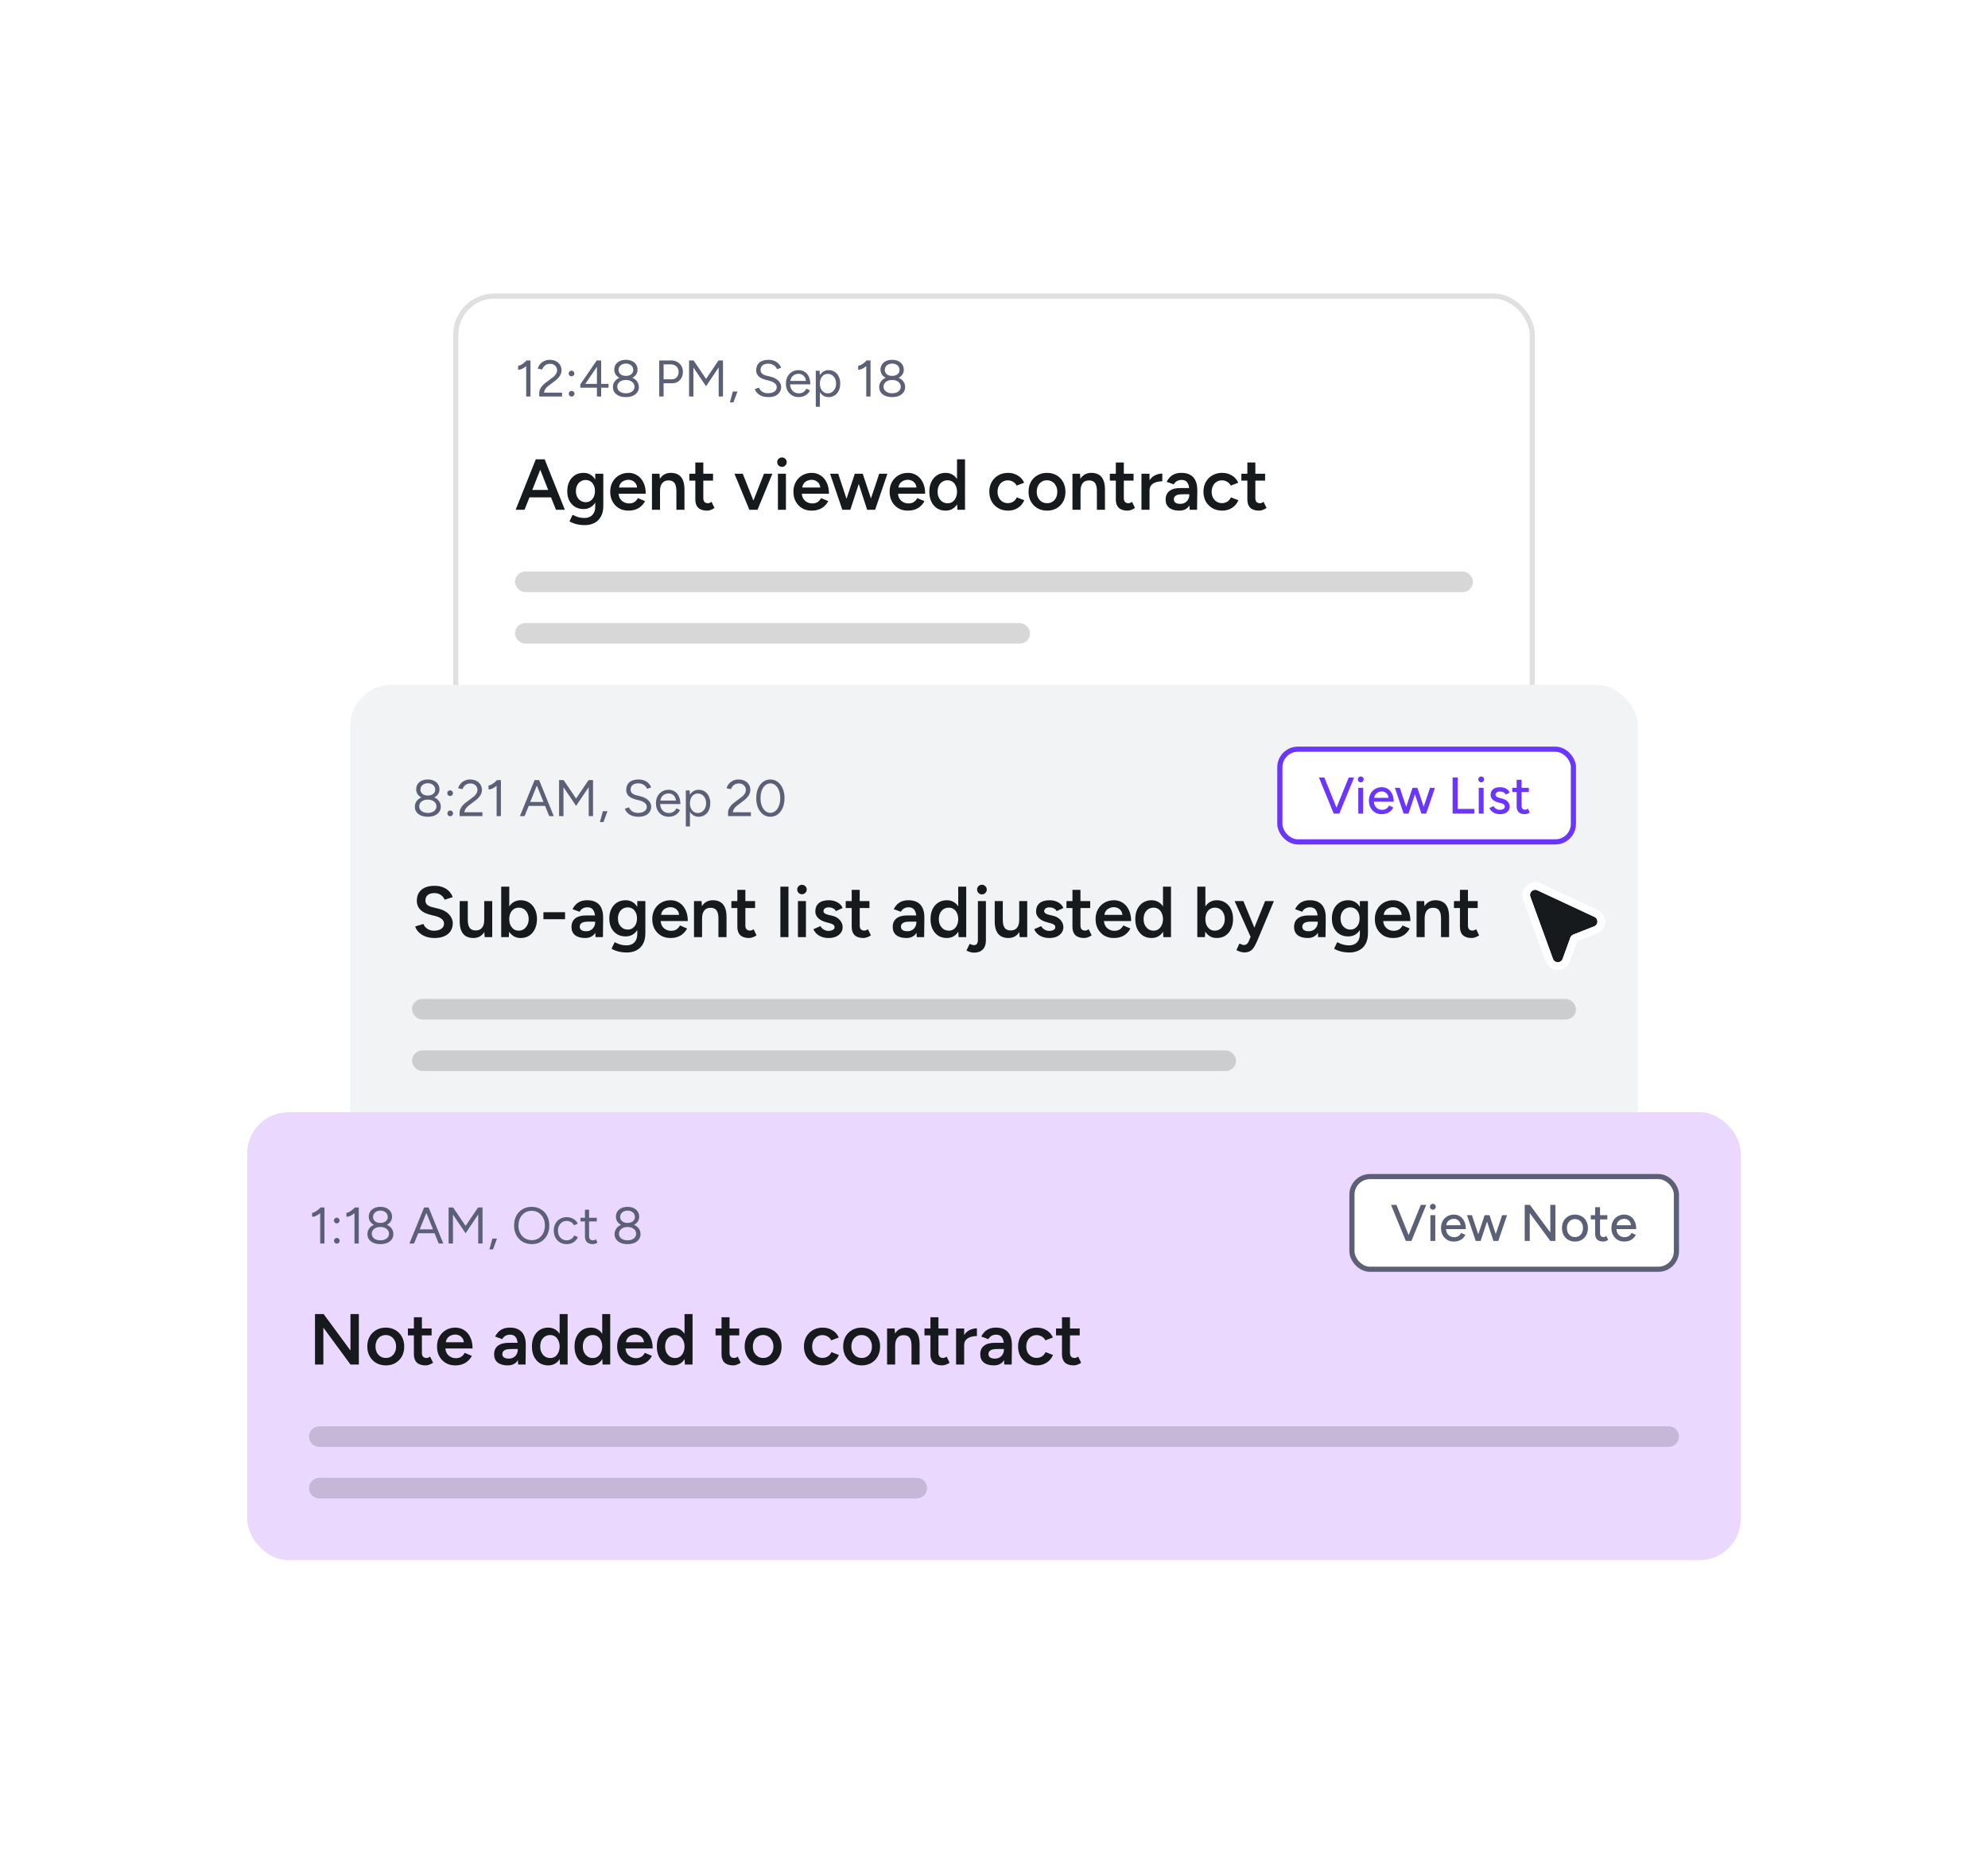 <svg width="386" height="360" viewBox="0 0 386 360" fill="none" xmlns="http://www.w3.org/2000/svg">
<rect width="386" height="360" rx="16" fill="white"/>
<rect x="88.5" y="57.5" width="209" height="89" rx="7.5" fill="white"/>
<rect x="88.5" y="57.5" width="209" height="89" rx="7.5" stroke="#E0E0E0"/>
<path d="M102.17 77V71.11C101.917 71.317 101.657 71.487 101.39 71.62C101.13 71.747 100.867 71.807 100.6 71.8V71.03C100.74 71.037 100.907 70.99 101.1 70.89C101.293 70.79 101.493 70.66 101.7 70.5C101.907 70.34 102.087 70.173 102.24 70H103V77H102.17ZM104.701 77V76.3C104.701 76.08 104.744 75.863 104.831 75.65C104.924 75.43 105.054 75.213 105.221 75C105.394 74.787 105.604 74.587 105.851 74.4L107.301 73.31C107.474 73.19 107.624 73.053 107.751 72.9C107.884 72.74 107.988 72.577 108.061 72.41C108.134 72.237 108.171 72.07 108.171 71.91C108.171 71.677 108.114 71.467 108.001 71.28C107.888 71.087 107.728 70.933 107.521 70.82C107.314 70.707 107.071 70.65 106.791 70.65C106.518 70.65 106.278 70.703 106.071 70.81C105.864 70.91 105.694 71.047 105.561 71.22C105.428 71.387 105.331 71.567 105.271 71.76L104.411 71.59C104.491 71.29 104.634 71.01 104.841 70.75C105.054 70.49 105.324 70.28 105.651 70.12C105.978 69.96 106.341 69.88 106.741 69.88C107.208 69.88 107.611 69.97 107.951 70.15C108.291 70.323 108.554 70.563 108.741 70.87C108.934 71.17 109.031 71.513 109.031 71.9C109.031 72.267 108.931 72.613 108.731 72.94C108.531 73.267 108.241 73.583 107.861 73.89L106.491 74.93C106.224 75.13 106.018 75.34 105.871 75.56C105.731 75.78 105.651 76.01 105.631 76.25H109.131V77H104.701ZM110.977 73.09C110.823 73.09 110.69 73.037 110.577 72.93C110.47 72.823 110.417 72.693 110.417 72.54C110.417 72.387 110.47 72.257 110.577 72.15C110.69 72.037 110.823 71.98 110.977 71.98C111.123 71.98 111.25 72.037 111.357 72.15C111.47 72.257 111.527 72.387 111.527 72.54C111.527 72.693 111.47 72.823 111.357 72.93C111.25 73.037 111.123 73.09 110.977 73.09ZM110.987 77.02C110.833 77.02 110.703 76.967 110.597 76.86C110.49 76.747 110.437 76.613 110.437 76.46C110.437 76.307 110.49 76.177 110.597 76.07C110.703 75.963 110.833 75.91 110.987 75.91C111.14 75.91 111.27 75.963 111.377 76.07C111.49 76.177 111.547 76.307 111.547 76.46C111.547 76.613 111.49 76.747 111.377 76.86C111.27 76.967 111.14 77.02 110.987 77.02ZM115.906 77V75.3H112.676V74.65L115.866 70H116.726V74.55H118.156V75.3H116.726V77H115.906ZM113.646 74.55H115.906V71.23L113.646 74.55ZM121.517 77.12C121.017 77.12 120.577 77.04 120.197 76.88C119.817 76.713 119.524 76.487 119.317 76.2C119.11 75.907 119.007 75.567 119.007 75.18C119.007 74.767 119.12 74.403 119.347 74.09C119.574 73.77 119.884 73.53 120.277 73.37C119.964 73.217 119.717 73.003 119.537 72.73C119.357 72.457 119.267 72.14 119.267 71.78C119.267 71.407 119.36 71.077 119.547 70.79C119.734 70.503 119.997 70.28 120.337 70.12C120.677 69.96 121.07 69.88 121.517 69.88C121.977 69.88 122.374 69.96 122.707 70.12C123.047 70.28 123.31 70.503 123.497 70.79C123.69 71.077 123.787 71.407 123.787 71.78C123.787 72.14 123.697 72.457 123.517 72.73C123.337 73.003 123.09 73.217 122.777 73.37C123.17 73.53 123.48 73.77 123.707 74.09C123.934 74.403 124.047 74.767 124.047 75.18C124.047 75.567 123.94 75.907 123.727 76.2C123.52 76.487 123.227 76.713 122.847 76.88C122.474 77.04 122.03 77.12 121.517 77.12ZM121.517 76.38C122.01 76.38 122.414 76.263 122.727 76.03C123.04 75.79 123.197 75.48 123.197 75.1C123.197 74.713 123.04 74.4 122.727 74.16C122.414 73.913 122.01 73.79 121.517 73.79C121.197 73.79 120.91 73.847 120.657 73.96C120.41 74.067 120.214 74.22 120.067 74.42C119.927 74.613 119.857 74.84 119.857 75.1C119.857 75.353 119.927 75.577 120.067 75.77C120.214 75.963 120.41 76.113 120.657 76.22C120.91 76.327 121.197 76.38 121.517 76.38ZM121.517 73C121.944 73 122.29 72.897 122.557 72.69C122.824 72.477 122.957 72.2 122.957 71.86C122.957 71.487 122.824 71.187 122.557 70.96C122.29 70.727 121.944 70.61 121.517 70.61C121.104 70.61 120.764 70.727 120.497 70.96C120.23 71.187 120.097 71.487 120.097 71.86C120.097 72.2 120.23 72.477 120.497 72.69C120.764 72.897 121.104 73 121.517 73ZM128 77V70H130.28C130.734 70 131.134 70.093 131.48 70.28C131.834 70.467 132.107 70.727 132.3 71.06C132.5 71.393 132.6 71.78 132.6 72.22C132.6 72.647 132.51 73.027 132.33 73.36C132.15 73.693 131.904 73.957 131.59 74.15C131.277 74.337 130.914 74.43 130.5 74.43H128.85V77H128ZM128.85 73.66H130.5C130.867 73.66 131.167 73.527 131.4 73.26C131.64 72.987 131.76 72.64 131.76 72.22C131.76 71.787 131.62 71.437 131.34 71.17C131.06 70.903 130.704 70.77 130.27 70.77H128.85V73.66ZM133.791 77V70H134.671L137.091 73.58L139.511 70H140.381V77H139.541V71.36L137.091 75.01L134.641 71.38V77H133.791ZM141.718 78.15L142.288 76.04H143.188L142.408 78.15H141.718ZM149.215 77.12C148.828 77.12 148.485 77.08 148.185 77C147.885 76.913 147.625 76.797 147.405 76.65C147.185 76.497 147.005 76.33 146.865 76.15C146.725 75.963 146.622 75.767 146.555 75.56L147.365 75.28C147.465 75.573 147.665 75.83 147.965 76.05C148.272 76.263 148.645 76.37 149.085 76.37C149.625 76.37 150.048 76.263 150.355 76.05C150.662 75.837 150.815 75.553 150.815 75.2C150.815 74.873 150.678 74.61 150.405 74.41C150.132 74.203 149.772 74.043 149.325 73.93L148.555 73.73C148.242 73.65 147.952 73.533 147.685 73.38C147.425 73.22 147.215 73.02 147.055 72.78C146.902 72.533 146.825 72.24 146.825 71.9C146.825 71.267 147.028 70.773 147.435 70.42C147.848 70.06 148.442 69.88 149.215 69.88C149.675 69.88 150.072 69.957 150.405 70.11C150.738 70.257 151.008 70.447 151.215 70.68C151.428 70.907 151.578 71.153 151.665 71.42L150.865 71.7C150.738 71.367 150.525 71.107 150.225 70.92C149.925 70.727 149.562 70.63 149.135 70.63C148.688 70.63 148.332 70.74 148.065 70.96C147.805 71.173 147.675 71.467 147.675 71.84C147.675 72.16 147.778 72.407 147.985 72.58C148.192 72.747 148.462 72.87 148.795 72.95L149.565 73.14C150.245 73.3 150.765 73.567 151.125 73.94C151.492 74.307 151.675 74.703 151.675 75.13C151.675 75.497 151.582 75.833 151.395 76.14C151.208 76.44 150.932 76.68 150.565 76.86C150.205 77.033 149.755 77.12 149.215 77.12ZM155.078 77.12C154.591 77.12 154.161 77.01 153.788 76.79C153.414 76.563 153.121 76.253 152.908 75.86C152.701 75.467 152.598 75.013 152.598 74.5C152.598 73.987 152.701 73.533 152.908 73.14C153.121 72.747 153.411 72.44 153.778 72.22C154.151 71.993 154.578 71.88 155.058 71.88C155.524 71.88 155.928 71.997 156.268 72.23C156.608 72.457 156.871 72.777 157.058 73.19C157.244 73.603 157.338 74.09 157.338 74.65H153.408C153.441 75.197 153.614 75.623 153.928 75.93C154.241 76.237 154.638 76.39 155.118 76.39C155.471 76.39 155.768 76.307 156.008 76.14C156.254 75.973 156.444 75.753 156.578 75.48L157.268 75.83C157.141 76.09 156.971 76.317 156.758 76.51C156.551 76.703 156.304 76.853 156.018 76.96C155.738 77.067 155.424 77.12 155.078 77.12ZM153.468 73.98H156.478C156.458 73.693 156.381 73.447 156.248 73.24C156.121 73.033 155.954 72.873 155.748 72.76C155.541 72.647 155.308 72.59 155.048 72.59C154.794 72.59 154.551 72.647 154.318 72.76C154.084 72.867 153.891 73.027 153.738 73.24C153.584 73.447 153.494 73.693 153.468 73.98ZM158.396 79V72H159.146L159.186 72.85C159.373 72.55 159.61 72.313 159.896 72.14C160.19 71.967 160.52 71.88 160.886 71.88C161.333 71.88 161.726 71.99 162.066 72.21C162.406 72.43 162.67 72.737 162.856 73.13C163.05 73.523 163.146 73.98 163.146 74.5C163.146 75.013 163.05 75.47 162.856 75.87C162.67 76.263 162.406 76.57 162.066 76.79C161.726 77.01 161.333 77.12 160.886 77.12C160.52 77.12 160.193 77.037 159.906 76.87C159.62 76.697 159.383 76.46 159.196 76.16V79H158.396ZM160.706 76.39C161.02 76.39 161.296 76.31 161.536 76.15C161.783 75.99 161.976 75.767 162.116 75.48C162.263 75.193 162.336 74.867 162.336 74.5C162.336 74.133 162.266 73.807 162.126 73.52C161.993 73.233 161.803 73.01 161.556 72.85C161.31 72.69 161.03 72.61 160.716 72.61C160.423 72.61 160.16 72.69 159.926 72.85C159.7 73.01 159.52 73.233 159.386 73.52C159.26 73.807 159.196 74.133 159.196 74.5C159.196 74.867 159.26 75.193 159.386 75.48C159.52 75.767 159.7 75.99 159.926 76.15C160.153 76.31 160.413 76.39 160.706 76.39ZM168.195 77V71.11C167.942 71.317 167.682 71.487 167.415 71.62C167.155 71.747 166.892 71.807 166.625 71.8V71.03C166.765 71.037 166.932 70.99 167.125 70.89C167.319 70.79 167.519 70.66 167.725 70.5C167.932 70.34 168.112 70.173 168.265 70H169.025V77H168.195ZM173.216 77.12C172.716 77.12 172.276 77.04 171.896 76.88C171.516 76.713 171.223 76.487 171.016 76.2C170.81 75.907 170.706 75.567 170.706 75.18C170.706 74.767 170.82 74.403 171.046 74.09C171.273 73.77 171.583 73.53 171.976 73.37C171.663 73.217 171.416 73.003 171.236 72.73C171.056 72.457 170.966 72.14 170.966 71.78C170.966 71.407 171.06 71.077 171.246 70.79C171.433 70.503 171.696 70.28 172.036 70.12C172.376 69.96 172.77 69.88 173.216 69.88C173.676 69.88 174.073 69.96 174.406 70.12C174.746 70.28 175.01 70.503 175.196 70.79C175.39 71.077 175.486 71.407 175.486 71.78C175.486 72.14 175.396 72.457 175.216 72.73C175.036 73.003 174.79 73.217 174.476 73.37C174.87 73.53 175.18 73.77 175.406 74.09C175.633 74.403 175.746 74.767 175.746 75.18C175.746 75.567 175.64 75.907 175.426 76.2C175.22 76.487 174.926 76.713 174.546 76.88C174.173 77.04 173.73 77.12 173.216 77.12ZM173.216 76.38C173.71 76.38 174.113 76.263 174.426 76.03C174.74 75.79 174.896 75.48 174.896 75.1C174.896 74.713 174.74 74.4 174.426 74.16C174.113 73.913 173.71 73.79 173.216 73.79C172.896 73.79 172.61 73.847 172.356 73.96C172.11 74.067 171.913 74.22 171.766 74.42C171.626 74.613 171.556 74.84 171.556 75.1C171.556 75.353 171.626 75.577 171.766 75.77C171.913 75.963 172.11 76.113 172.356 76.22C172.61 76.327 172.896 76.38 173.216 76.38ZM173.216 73C173.643 73 173.99 72.897 174.256 72.69C174.523 72.477 174.656 72.2 174.656 71.86C174.656 71.487 174.523 71.187 174.256 70.96C173.99 70.727 173.643 70.61 173.216 70.61C172.803 70.61 172.463 70.727 172.196 70.96C171.93 71.187 171.796 71.487 171.796 71.86C171.796 72.2 171.93 72.477 172.196 72.69C172.463 72.897 172.803 73 173.216 73Z" fill="#5C6077"/>
<path d="M100.126 99L104.032 89.2H105.754L109.674 99H107.952L106.986 96.592H102.8L101.848 99H100.126ZM103.346 95.15H106.44L104.9 91.23L103.346 95.15ZM113.544 101.982C113.049 101.982 112.601 101.94 112.2 101.856C111.808 101.772 111.477 101.674 111.206 101.562C110.935 101.45 110.725 101.343 110.576 101.24L111.178 99.98C111.309 100.045 111.481 100.125 111.696 100.218C111.92 100.321 112.181 100.409 112.48 100.484C112.779 100.559 113.115 100.596 113.488 100.596C113.889 100.596 114.249 100.512 114.566 100.344C114.883 100.185 115.131 99.938 115.308 99.602C115.485 99.266 115.574 98.837 115.574 98.314V97.614C115.331 98.006 115.014 98.314 114.622 98.538C114.239 98.753 113.801 98.86 113.306 98.86C112.671 98.86 112.116 98.715 111.64 98.426C111.173 98.137 110.805 97.735 110.534 97.222C110.273 96.699 110.142 96.097 110.142 95.416C110.142 94.688 110.273 94.058 110.534 93.526C110.805 92.994 111.173 92.579 111.64 92.28C112.116 91.981 112.671 91.832 113.306 91.832C113.801 91.832 114.239 91.944 114.622 92.168C115.014 92.392 115.331 92.714 115.574 93.134V92H117.142V98.272C117.142 99.065 116.993 99.737 116.694 100.288C116.395 100.848 115.975 101.268 115.434 101.548C114.893 101.837 114.263 101.982 113.544 101.982ZM113.74 97.53C114.095 97.53 114.403 97.437 114.664 97.25C114.935 97.063 115.145 96.811 115.294 96.494C115.443 96.167 115.518 95.794 115.518 95.374C115.518 94.945 115.443 94.571 115.294 94.254C115.145 93.927 114.935 93.675 114.664 93.498C114.393 93.311 114.081 93.218 113.726 93.218C113.353 93.218 113.021 93.311 112.732 93.498C112.452 93.675 112.228 93.927 112.06 94.254C111.901 94.571 111.822 94.945 111.822 95.374C111.822 95.794 111.901 96.167 112.06 96.494C112.228 96.811 112.457 97.063 112.746 97.25C113.035 97.437 113.367 97.53 113.74 97.53ZM121.996 99.168C121.315 99.168 120.708 99.014 120.176 98.706C119.653 98.389 119.238 97.955 118.93 97.404C118.631 96.853 118.482 96.219 118.482 95.5C118.482 94.781 118.636 94.147 118.944 93.596C119.252 93.045 119.672 92.616 120.204 92.308C120.745 91.991 121.361 91.832 122.052 91.832C122.677 91.832 123.242 91.995 123.746 92.322C124.25 92.639 124.647 93.101 124.936 93.708C125.235 94.315 125.384 95.038 125.384 95.878H120.106C120.153 96.466 120.367 96.928 120.75 97.264C121.142 97.6 121.604 97.768 122.136 97.768C122.565 97.768 122.92 97.675 123.2 97.488C123.48 97.292 123.699 97.04 123.858 96.732L125.244 97.32C125.048 97.693 124.796 98.02 124.488 98.3C124.189 98.58 123.83 98.795 123.41 98.944C122.999 99.093 122.528 99.168 121.996 99.168ZM120.204 94.674H123.69C123.662 94.338 123.564 94.063 123.396 93.848C123.228 93.624 123.023 93.456 122.78 93.344C122.537 93.232 122.281 93.176 122.01 93.176C121.749 93.176 121.483 93.232 121.212 93.344C120.951 93.447 120.727 93.61 120.54 93.834C120.353 94.058 120.241 94.338 120.204 94.674ZM126.585 99V92H128.055L128.125 92.994C128.349 92.621 128.638 92.336 128.993 92.14C129.357 91.935 129.772 91.832 130.239 91.832C130.799 91.832 131.275 91.944 131.667 92.168C132.068 92.392 132.371 92.742 132.577 93.218C132.791 93.685 132.899 94.296 132.899 95.052V99H131.331V95.416C131.331 94.856 131.265 94.427 131.135 94.128C131.013 93.82 130.836 93.605 130.603 93.484C130.379 93.363 130.113 93.302 129.805 93.302C129.282 93.293 128.876 93.465 128.587 93.82C128.297 94.175 128.153 94.683 128.153 95.346V99H126.585ZM137.273 99.168C136.536 99.168 135.971 98.986 135.579 98.622C135.196 98.249 135.005 97.717 135.005 97.026V93.344H133.843V92H135.005V89.816H136.559V92H138.449V93.344H136.559V96.732C136.559 97.059 136.634 97.306 136.783 97.474C136.942 97.642 137.17 97.726 137.469 97.726C137.562 97.726 137.665 97.707 137.777 97.67C137.889 97.633 138.015 97.563 138.155 97.46L138.729 98.65C138.486 98.818 138.244 98.944 138.001 99.028C137.758 99.121 137.516 99.168 137.273 99.168ZM145.502 99L142.604 92H144.214L146.286 97.208L148.344 92H149.968L147.084 99H145.502ZM151.046 99V92H152.6V99H151.046ZM151.83 90.67C151.578 90.67 151.359 90.581 151.172 90.404C150.995 90.217 150.906 89.998 150.906 89.746C150.906 89.494 150.995 89.279 151.172 89.102C151.359 88.925 151.578 88.836 151.83 88.836C152.082 88.836 152.297 88.925 152.474 89.102C152.661 89.279 152.754 89.494 152.754 89.746C152.754 89.998 152.661 90.217 152.474 90.404C152.297 90.581 152.082 90.67 151.83 90.67ZM157.57 99.168C156.889 99.168 156.282 99.014 155.75 98.706C155.227 98.389 154.812 97.955 154.504 97.404C154.205 96.853 154.056 96.219 154.056 95.5C154.056 94.781 154.21 94.147 154.518 93.596C154.826 93.045 155.246 92.616 155.778 92.308C156.319 91.991 156.935 91.832 157.626 91.832C158.251 91.832 158.816 91.995 159.32 92.322C159.824 92.639 160.221 93.101 160.51 93.708C160.809 94.315 160.958 95.038 160.958 95.878H155.68C155.727 96.466 155.941 96.928 156.324 97.264C156.716 97.6 157.178 97.768 157.71 97.768C158.139 97.768 158.494 97.675 158.774 97.488C159.054 97.292 159.273 97.04 159.432 96.732L160.818 97.32C160.622 97.693 160.37 98.02 160.062 98.3C159.763 98.58 159.404 98.795 158.984 98.944C158.573 99.093 158.102 99.168 157.57 99.168ZM155.778 94.674H159.264C159.236 94.338 159.138 94.063 158.97 93.848C158.802 93.624 158.597 93.456 158.354 93.344C158.111 93.232 157.855 93.176 157.584 93.176C157.323 93.176 157.057 93.232 156.786 93.344C156.525 93.447 156.301 93.61 156.114 93.834C155.927 94.058 155.815 94.338 155.778 94.674ZM163.551 99L161.171 92H162.753L164.363 96.872L165.973 92H167.513L169.109 96.802L170.719 92H172.301L169.921 99H168.367L166.743 93.974L165.105 99H163.551ZM176.246 99.168C175.565 99.168 174.958 99.014 174.426 98.706C173.903 98.389 173.488 97.955 173.18 97.404C172.881 96.853 172.732 96.219 172.732 95.5C172.732 94.781 172.886 94.147 173.194 93.596C173.502 93.045 173.922 92.616 174.454 92.308C174.995 91.991 175.611 91.832 176.302 91.832C176.927 91.832 177.492 91.995 177.996 92.322C178.5 92.639 178.897 93.101 179.186 93.708C179.485 94.315 179.634 95.038 179.634 95.878H174.356C174.403 96.466 174.617 96.928 175 97.264C175.392 97.6 175.854 97.768 176.386 97.768C176.815 97.768 177.17 97.675 177.45 97.488C177.73 97.292 177.949 97.04 178.108 96.732L179.494 97.32C179.298 97.693 179.046 98.02 178.738 98.3C178.439 98.58 178.08 98.795 177.66 98.944C177.249 99.093 176.778 99.168 176.246 99.168ZM174.454 94.674H177.94C177.912 94.338 177.814 94.063 177.646 93.848C177.478 93.624 177.273 93.456 177.03 93.344C176.787 93.232 176.531 93.176 176.26 93.176C175.999 93.176 175.733 93.232 175.462 93.344C175.201 93.447 174.977 93.61 174.79 93.834C174.603 94.058 174.491 94.338 174.454 94.674ZM183.607 99.168C182.972 99.168 182.417 99.019 181.941 98.72C181.474 98.412 181.105 97.983 180.835 97.432C180.573 96.881 180.443 96.237 180.443 95.5C180.443 94.753 180.573 94.109 180.835 93.568C181.105 93.017 181.474 92.593 181.941 92.294C182.417 91.986 182.972 91.832 183.607 91.832C184.092 91.832 184.521 91.939 184.895 92.154C185.268 92.359 185.576 92.653 185.819 93.036V89.2H187.373V99H185.889L185.833 97.936C185.599 98.328 185.291 98.631 184.909 98.846C184.535 99.061 184.101 99.168 183.607 99.168ZM183.999 97.74C184.344 97.74 184.652 97.651 184.923 97.474C185.193 97.287 185.403 97.035 185.553 96.718C185.711 96.391 185.8 96.018 185.819 95.598V95.402C185.8 94.982 185.711 94.613 185.553 94.296C185.403 93.969 185.193 93.717 184.923 93.54C184.652 93.363 184.339 93.274 183.985 93.274C183.611 93.274 183.275 93.367 182.977 93.554C182.687 93.741 182.459 94.002 182.291 94.338C182.132 94.674 182.053 95.061 182.053 95.5C182.053 95.939 182.137 96.326 182.305 96.662C182.473 96.998 182.701 97.264 182.991 97.46C183.289 97.647 183.625 97.74 183.999 97.74ZM195.759 99.168C195.041 99.168 194.406 99.014 193.855 98.706C193.305 98.389 192.871 97.955 192.553 97.404C192.245 96.853 192.091 96.219 192.091 95.5C192.091 94.781 192.245 94.147 192.553 93.596C192.871 93.045 193.3 92.616 193.841 92.308C194.392 91.991 195.022 91.832 195.731 91.832C196.422 91.832 197.047 92 197.607 92.336C198.167 92.663 198.583 93.134 198.853 93.75L197.397 94.31C197.248 94.002 197.019 93.755 196.711 93.568C196.403 93.381 196.053 93.288 195.661 93.288C195.279 93.288 194.938 93.386 194.639 93.582C194.341 93.769 194.107 94.03 193.939 94.366C193.771 94.693 193.687 95.071 193.687 95.5C193.687 95.929 193.771 96.312 193.939 96.648C194.117 96.975 194.355 97.236 194.653 97.432C194.961 97.619 195.307 97.712 195.689 97.712C196.081 97.712 196.431 97.614 196.739 97.418C197.047 97.213 197.276 96.937 197.425 96.592L198.881 97.152C198.611 97.787 198.195 98.281 197.635 98.636C197.085 98.991 196.459 99.168 195.759 99.168ZM203.318 99.168C202.618 99.168 201.993 99.014 201.442 98.706C200.901 98.389 200.476 97.955 200.168 97.404C199.86 96.853 199.706 96.219 199.706 95.5C199.706 94.781 199.856 94.147 200.154 93.596C200.462 93.045 200.887 92.616 201.428 92.308C201.97 91.991 202.59 91.832 203.29 91.832C203.99 91.832 204.611 91.991 205.152 92.308C205.694 92.616 206.114 93.045 206.412 93.596C206.72 94.147 206.874 94.781 206.874 95.5C206.874 96.219 206.725 96.853 206.426 97.404C206.128 97.955 205.708 98.389 205.166 98.706C204.625 99.014 204.009 99.168 203.318 99.168ZM203.318 97.726C203.701 97.726 204.042 97.633 204.34 97.446C204.639 97.25 204.872 96.989 205.04 96.662C205.208 96.326 205.292 95.939 205.292 95.5C205.292 95.061 205.204 94.679 205.026 94.352C204.858 94.016 204.625 93.755 204.326 93.568C204.028 93.372 203.682 93.274 203.29 93.274C202.898 93.274 202.553 93.367 202.254 93.554C201.956 93.741 201.722 94.002 201.554 94.338C201.386 94.674 201.302 95.061 201.302 95.5C201.302 95.939 201.386 96.326 201.554 96.662C201.732 96.989 201.97 97.25 202.268 97.446C202.576 97.633 202.926 97.726 203.318 97.726ZM208.233 99V92H209.703L209.773 92.994C209.997 92.621 210.287 92.336 210.641 92.14C211.005 91.935 211.421 91.832 211.887 91.832C212.447 91.832 212.923 91.944 213.315 92.168C213.717 92.392 214.02 92.742 214.225 93.218C214.44 93.685 214.547 94.296 214.547 95.052V99H212.979V95.416C212.979 94.856 212.914 94.427 212.783 94.128C212.662 93.82 212.485 93.605 212.251 93.484C212.027 93.363 211.761 93.302 211.453 93.302C210.931 93.293 210.525 93.465 210.235 93.82C209.946 94.175 209.801 94.683 209.801 95.346V99H208.233ZM218.922 99.168C218.184 99.168 217.62 98.986 217.228 98.622C216.845 98.249 216.654 97.717 216.654 97.026V93.344H215.492V92H216.654V89.816H218.208V92H220.098V93.344H218.208V96.732C218.208 97.059 218.282 97.306 218.432 97.474C218.59 97.642 218.819 97.726 219.118 97.726C219.211 97.726 219.314 97.707 219.426 97.67C219.538 97.633 219.664 97.563 219.804 97.46L220.378 98.65C220.135 98.818 219.892 98.944 219.65 99.028C219.407 99.121 219.164 99.168 218.922 99.168ZM221.632 99V92H223.2V93.274C223.48 92.835 223.844 92.509 224.292 92.294C224.74 92.079 225.202 91.972 225.678 91.972V93.47C225.248 93.47 224.842 93.531 224.46 93.652C224.086 93.764 223.783 93.951 223.55 94.212C223.316 94.473 223.2 94.819 223.2 95.248V99H221.632ZM228.972 99.168C228.132 99.168 227.478 98.981 227.012 98.608C226.554 98.235 226.326 97.707 226.326 97.026C226.326 96.298 226.568 95.743 227.054 95.36C227.548 94.977 228.234 94.786 229.112 94.786H230.89C230.834 94.273 230.689 93.881 230.456 93.61C230.222 93.339 229.877 93.204 229.42 93.204C229.084 93.204 228.79 93.274 228.538 93.414C228.286 93.554 228.071 93.773 227.894 94.072L226.522 93.568C226.671 93.26 226.867 92.975 227.11 92.714C227.362 92.443 227.674 92.229 228.048 92.07C228.43 91.911 228.888 91.832 229.42 91.832C230.101 91.832 230.67 91.967 231.128 92.238C231.585 92.499 231.921 92.877 232.136 93.372C232.36 93.867 232.472 94.464 232.472 95.164L232.43 99H230.988L230.946 98.146C230.759 98.473 230.498 98.725 230.162 98.902C229.835 99.079 229.438 99.168 228.972 99.168ZM229.168 97.852C229.513 97.852 229.816 97.777 230.078 97.628C230.348 97.469 230.554 97.259 230.694 96.998C230.843 96.737 230.918 96.447 230.918 96.13V95.99H229.616C228.99 95.99 228.552 96.079 228.3 96.256C228.048 96.424 227.922 96.667 227.922 96.984C227.922 97.255 228.029 97.469 228.244 97.628C228.468 97.777 228.776 97.852 229.168 97.852ZM237.335 99.168C236.617 99.168 235.982 99.014 235.431 98.706C234.881 98.389 234.447 97.955 234.129 97.404C233.821 96.853 233.667 96.219 233.667 95.5C233.667 94.781 233.821 94.147 234.129 93.596C234.447 93.045 234.876 92.616 235.417 92.308C235.968 91.991 236.598 91.832 237.307 91.832C237.998 91.832 238.623 92 239.183 92.336C239.743 92.663 240.159 93.134 240.429 93.75L238.973 94.31C238.824 94.002 238.595 93.755 238.287 93.568C237.979 93.381 237.629 93.288 237.237 93.288C236.855 93.288 236.514 93.386 236.215 93.582C235.917 93.769 235.683 94.03 235.515 94.366C235.347 94.693 235.263 95.071 235.263 95.5C235.263 95.929 235.347 96.312 235.515 96.648C235.693 96.975 235.931 97.236 236.229 97.432C236.537 97.619 236.883 97.712 237.265 97.712C237.657 97.712 238.007 97.614 238.315 97.418C238.623 97.213 238.852 96.937 239.001 96.592L240.457 97.152C240.187 97.787 239.771 98.281 239.211 98.636C238.661 98.991 238.035 99.168 237.335 99.168ZM244.461 99.168C243.723 99.168 243.159 98.986 242.767 98.622C242.384 98.249 242.193 97.717 242.193 97.026V93.344H241.031V92H242.193V89.816H243.747V92H245.637V93.344H243.747V96.732C243.747 97.059 243.821 97.306 243.971 97.474C244.129 97.642 244.358 97.726 244.657 97.726C244.75 97.726 244.853 97.707 244.965 97.67C245.077 97.633 245.203 97.563 245.343 97.46L245.917 98.65C245.674 98.818 245.431 98.944 245.189 99.028C244.946 99.121 244.703 99.168 244.461 99.168Z" fill="#161A1D"/>
<rect opacity="0.16" x="100" y="111" width="186" height="4" rx="2" fill="black"/>
<rect opacity="0.16" x="100" y="121" width="100" height="4" rx="2" fill="black"/>
<rect x="68" y="133" width="250" height="100" rx="8" fill="#F2F3F5"/>
<path d="M83.06 158.62C82.56 158.62 82.12 158.54 81.74 158.38C81.36 158.213 81.067 157.987 80.86 157.7C80.653 157.407 80.55 157.067 80.55 156.68C80.55 156.267 80.663 155.903 80.89 155.59C81.117 155.27 81.427 155.03 81.82 154.87C81.507 154.717 81.26 154.503 81.08 154.23C80.9 153.957 80.81 153.64 80.81 153.28C80.81 152.907 80.903 152.577 81.09 152.29C81.277 152.003 81.54 151.78 81.88 151.62C82.22 151.46 82.613 151.38 83.06 151.38C83.52 151.38 83.917 151.46 84.25 151.62C84.59 151.78 84.853 152.003 85.04 152.29C85.233 152.577 85.33 152.907 85.33 153.28C85.33 153.64 85.24 153.957 85.06 154.23C84.88 154.503 84.633 154.717 84.32 154.87C84.713 155.03 85.023 155.27 85.25 155.59C85.477 155.903 85.59 156.267 85.59 156.68C85.59 157.067 85.483 157.407 85.27 157.7C85.063 157.987 84.77 158.213 84.39 158.38C84.017 158.54 83.573 158.62 83.06 158.62ZM83.06 157.88C83.553 157.88 83.957 157.763 84.27 157.53C84.583 157.29 84.74 156.98 84.74 156.6C84.74 156.213 84.583 155.9 84.27 155.66C83.957 155.413 83.553 155.29 83.06 155.29C82.74 155.29 82.453 155.347 82.2 155.46C81.953 155.567 81.757 155.72 81.61 155.92C81.47 156.113 81.4 156.34 81.4 156.6C81.4 156.853 81.47 157.077 81.61 157.27C81.757 157.463 81.953 157.613 82.2 157.72C82.453 157.827 82.74 157.88 83.06 157.88ZM83.06 154.5C83.487 154.5 83.833 154.397 84.1 154.19C84.367 153.977 84.5 153.7 84.5 153.36C84.5 152.987 84.367 152.687 84.1 152.46C83.833 152.227 83.487 152.11 83.06 152.11C82.647 152.11 82.307 152.227 82.04 152.46C81.773 152.687 81.64 152.987 81.64 153.36C81.64 153.7 81.773 153.977 82.04 154.19C82.307 154.397 82.647 154.5 83.06 154.5ZM87.403 154.59C87.249 154.59 87.116 154.537 87.003 154.43C86.896 154.323 86.843 154.193 86.843 154.04C86.843 153.887 86.896 153.757 87.003 153.65C87.116 153.537 87.249 153.48 87.403 153.48C87.549 153.48 87.676 153.537 87.783 153.65C87.896 153.757 87.953 153.887 87.953 154.04C87.953 154.193 87.896 154.323 87.783 154.43C87.676 154.537 87.549 154.59 87.403 154.59ZM87.413 158.52C87.259 158.52 87.129 158.467 87.023 158.36C86.916 158.247 86.863 158.113 86.863 157.96C86.863 157.807 86.916 157.677 87.023 157.57C87.129 157.463 87.259 157.41 87.413 157.41C87.566 157.41 87.696 157.463 87.803 157.57C87.916 157.677 87.973 157.807 87.973 157.96C87.973 158.113 87.916 158.247 87.803 158.36C87.696 158.467 87.566 158.52 87.413 158.52ZM89.242 158.5V157.8C89.242 157.58 89.285 157.363 89.372 157.15C89.465 156.93 89.595 156.713 89.762 156.5C89.935 156.287 90.145 156.087 90.392 155.9L91.842 154.81C92.015 154.69 92.165 154.553 92.292 154.4C92.425 154.24 92.528 154.077 92.602 153.91C92.675 153.737 92.712 153.57 92.712 153.41C92.712 153.177 92.655 152.967 92.542 152.78C92.428 152.587 92.269 152.433 92.062 152.32C91.855 152.207 91.612 152.15 91.332 152.15C91.058 152.15 90.819 152.203 90.612 152.31C90.405 152.41 90.235 152.547 90.102 152.72C89.969 152.887 89.872 153.067 89.812 153.26L88.952 153.09C89.032 152.79 89.175 152.51 89.382 152.25C89.595 151.99 89.865 151.78 90.192 151.62C90.519 151.46 90.882 151.38 91.282 151.38C91.749 151.38 92.152 151.47 92.492 151.65C92.832 151.823 93.095 152.063 93.282 152.37C93.475 152.67 93.572 153.013 93.572 153.4C93.572 153.767 93.472 154.113 93.272 154.44C93.072 154.767 92.782 155.083 92.402 155.39L91.032 156.43C90.765 156.63 90.558 156.84 90.412 157.06C90.272 157.28 90.192 157.51 90.172 157.75H93.672V158.5H89.242ZM96.428 158.5V152.61C96.174 152.817 95.915 152.987 95.648 153.12C95.388 153.247 95.124 153.307 94.858 153.3V152.53C94.998 152.537 95.165 152.49 95.358 152.39C95.551 152.29 95.751 152.16 95.958 152C96.165 151.84 96.344 151.673 96.498 151.5H97.258V158.5H96.428ZM100.949 158.5L103.799 151.5H104.679L107.529 158.5H106.639L105.829 156.51H102.659L101.849 158.5H100.949ZM102.949 155.75H105.529L104.239 152.56L102.949 155.75ZM108.557 158.5V151.5H109.437L111.857 155.08L114.277 151.5H115.147V158.5H114.307V152.86L111.857 156.51L109.407 152.88V158.5H108.557ZM116.484 159.65L117.054 157.54H117.954L117.174 159.65H116.484ZM123.981 158.62C123.594 158.62 123.251 158.58 122.951 158.5C122.651 158.413 122.391 158.297 122.171 158.15C121.951 157.997 121.771 157.83 121.631 157.65C121.491 157.463 121.387 157.267 121.321 157.06L122.131 156.78C122.231 157.073 122.431 157.33 122.731 157.55C123.037 157.763 123.411 157.87 123.851 157.87C124.391 157.87 124.814 157.763 125.121 157.55C125.427 157.337 125.581 157.053 125.581 156.7C125.581 156.373 125.444 156.11 125.171 155.91C124.897 155.703 124.537 155.543 124.091 155.43L123.321 155.23C123.007 155.15 122.717 155.033 122.451 154.88C122.191 154.72 121.981 154.52 121.821 154.28C121.667 154.033 121.591 153.74 121.591 153.4C121.591 152.767 121.794 152.273 122.201 151.92C122.614 151.56 123.207 151.38 123.981 151.38C124.441 151.38 124.837 151.457 125.171 151.61C125.504 151.757 125.774 151.947 125.981 152.18C126.194 152.407 126.344 152.653 126.431 152.92L125.631 153.2C125.504 152.867 125.291 152.607 124.991 152.42C124.691 152.227 124.327 152.13 123.901 152.13C123.454 152.13 123.097 152.24 122.831 152.46C122.571 152.673 122.441 152.967 122.441 153.34C122.441 153.66 122.544 153.907 122.751 154.08C122.957 154.247 123.227 154.37 123.561 154.45L124.331 154.64C125.011 154.8 125.531 155.067 125.891 155.44C126.257 155.807 126.441 156.203 126.441 156.63C126.441 156.997 126.347 157.333 126.161 157.64C125.974 157.94 125.697 158.18 125.331 158.36C124.971 158.533 124.521 158.62 123.981 158.62ZM129.843 158.62C129.356 158.62 128.926 158.51 128.553 158.29C128.18 158.063 127.886 157.753 127.673 157.36C127.466 156.967 127.363 156.513 127.363 156C127.363 155.487 127.466 155.033 127.673 154.64C127.886 154.247 128.176 153.94 128.543 153.72C128.916 153.493 129.343 153.38 129.823 153.38C130.29 153.38 130.693 153.497 131.033 153.73C131.373 153.957 131.636 154.277 131.823 154.69C132.01 155.103 132.103 155.59 132.103 156.15H128.173C128.206 156.697 128.38 157.123 128.693 157.43C129.006 157.737 129.403 157.89 129.883 157.89C130.236 157.89 130.533 157.807 130.773 157.64C131.02 157.473 131.21 157.253 131.343 156.98L132.033 157.33C131.906 157.59 131.736 157.817 131.523 158.01C131.316 158.203 131.07 158.353 130.783 158.46C130.503 158.567 130.19 158.62 129.843 158.62ZM128.233 155.48H131.243C131.223 155.193 131.146 154.947 131.013 154.74C130.886 154.533 130.72 154.373 130.513 154.26C130.306 154.147 130.073 154.09 129.813 154.09C129.56 154.09 129.316 154.147 129.083 154.26C128.85 154.367 128.656 154.527 128.503 154.74C128.35 154.947 128.26 155.193 128.233 155.48ZM133.162 160.5V153.5H133.912L133.952 154.35C134.139 154.05 134.375 153.813 134.662 153.64C134.955 153.467 135.285 153.38 135.652 153.38C136.099 153.38 136.492 153.49 136.832 153.71C137.172 153.93 137.435 154.237 137.622 154.63C137.815 155.023 137.912 155.48 137.912 156C137.912 156.513 137.815 156.97 137.622 157.37C137.435 157.763 137.172 158.07 136.832 158.29C136.492 158.51 136.099 158.62 135.652 158.62C135.285 158.62 134.959 158.537 134.672 158.37C134.385 158.197 134.149 157.96 133.962 157.66V160.5H133.162ZM135.472 157.89C135.785 157.89 136.062 157.81 136.302 157.65C136.549 157.49 136.742 157.267 136.882 156.98C137.029 156.693 137.102 156.367 137.102 156C137.102 155.633 137.032 155.307 136.892 155.02C136.759 154.733 136.569 154.51 136.322 154.35C136.075 154.19 135.795 154.11 135.482 154.11C135.189 154.11 134.925 154.19 134.692 154.35C134.465 154.51 134.285 154.733 134.152 155.02C134.025 155.307 133.962 155.633 133.962 156C133.962 156.367 134.025 156.693 134.152 156.98C134.285 157.267 134.465 157.49 134.692 157.65C134.919 157.81 135.179 157.89 135.472 157.89ZM141.361 158.5V157.8C141.361 157.58 141.404 157.363 141.491 157.15C141.584 156.93 141.714 156.713 141.881 156.5C142.054 156.287 142.264 156.087 142.511 155.9L143.961 154.81C144.134 154.69 144.284 154.553 144.411 154.4C144.544 154.24 144.648 154.077 144.721 153.91C144.794 153.737 144.831 153.57 144.831 153.41C144.831 153.177 144.774 152.967 144.661 152.78C144.548 152.587 144.388 152.433 144.181 152.32C143.974 152.207 143.731 152.15 143.451 152.15C143.178 152.15 142.938 152.203 142.731 152.31C142.524 152.41 142.354 152.547 142.221 152.72C142.088 152.887 141.991 153.067 141.931 153.26L141.071 153.09C141.151 152.79 141.294 152.51 141.501 152.25C141.714 151.99 141.984 151.78 142.311 151.62C142.638 151.46 143.001 151.38 143.401 151.38C143.868 151.38 144.271 151.47 144.611 151.65C144.951 151.823 145.214 152.063 145.401 152.37C145.594 152.67 145.691 153.013 145.691 153.4C145.691 153.767 145.591 154.113 145.391 154.44C145.191 154.767 144.901 155.083 144.521 155.39L143.151 156.43C142.884 156.63 142.678 156.84 142.531 157.06C142.391 157.28 142.311 157.51 142.291 157.75H145.791V158.5H141.361ZM149.577 158.62C149.044 158.62 148.57 158.467 148.157 158.16C147.744 157.847 147.42 157.42 147.187 156.88C146.954 156.333 146.837 155.707 146.837 155C146.837 154.293 146.954 153.67 147.187 153.13C147.42 152.583 147.74 152.157 148.147 151.85C148.56 151.537 149.037 151.38 149.577 151.38C150.117 151.38 150.59 151.537 150.997 151.85C151.41 152.157 151.734 152.583 151.967 153.13C152.207 153.67 152.327 154.293 152.327 155C152.327 155.707 152.21 156.333 151.977 156.88C151.744 157.42 151.42 157.847 151.007 158.16C150.594 158.467 150.117 158.62 149.577 158.62ZM149.577 157.86C149.95 157.86 150.28 157.737 150.567 157.49C150.86 157.243 151.087 156.907 151.247 156.48C151.414 156.053 151.497 155.56 151.497 155C151.497 154.44 151.414 153.947 151.247 153.52C151.087 153.087 150.86 152.75 150.567 152.51C150.28 152.263 149.95 152.14 149.577 152.14C149.204 152.14 148.874 152.263 148.587 152.51C148.3 152.75 148.074 153.087 147.907 153.52C147.747 153.947 147.667 154.44 147.667 155C147.667 155.56 147.747 156.053 147.907 156.48C148.074 156.907 148.3 157.243 148.587 157.49C148.88 157.737 149.21 157.86 149.577 157.86Z" fill="#5C6077"/>
<rect x="248.5" y="145.5" width="57" height="18" rx="3.5" fill="white"/>
<rect x="248.5" y="145.5" width="57" height="18" rx="3.5" stroke="#6A35FE"/>
<path d="M258.96 158L256.09 151H257.14L259.5 156.86L261.87 151H262.92L260.05 158H258.96ZM263.732 158V153H264.682V158H263.732ZM264.212 151.94C264.058 151.94 263.925 151.883 263.812 151.77C263.698 151.65 263.642 151.513 263.642 151.36C263.642 151.2 263.698 151.067 263.812 150.96C263.925 150.847 264.058 150.79 264.212 150.79C264.372 150.79 264.505 150.847 264.612 150.96C264.725 151.067 264.782 151.2 264.782 151.36C264.782 151.513 264.725 151.65 264.612 151.77C264.505 151.883 264.372 151.94 264.212 151.94ZM268.284 158.12C267.797 158.12 267.367 158.01 266.994 157.79C266.621 157.563 266.327 157.253 266.114 156.86C265.901 156.467 265.794 156.013 265.794 155.5C265.794 154.987 265.901 154.533 266.114 154.14C266.327 153.747 266.621 153.44 266.994 153.22C267.374 152.993 267.807 152.88 268.294 152.88C268.754 152.88 269.157 152.997 269.504 153.23C269.851 153.457 270.121 153.783 270.314 154.21C270.514 154.63 270.614 155.127 270.614 155.7H266.764C266.797 156.193 266.961 156.58 267.254 156.86C267.554 157.133 267.921 157.27 268.354 157.27C268.687 157.27 268.964 157.193 269.184 157.04C269.411 156.88 269.587 156.68 269.714 156.44L270.534 156.82C270.401 157.08 270.227 157.31 270.014 157.51C269.801 157.703 269.547 157.853 269.254 157.96C268.967 158.067 268.644 158.12 268.284 158.12ZM266.824 154.95H269.594C269.574 154.683 269.501 154.46 269.374 154.28C269.254 154.093 269.097 153.95 268.904 153.85C268.717 153.75 268.507 153.7 268.274 153.7C268.047 153.7 267.827 153.75 267.614 153.85C267.401 153.943 267.221 154.083 267.074 154.27C266.934 154.457 266.851 154.683 266.824 154.95ZM272.536 158L270.836 153H271.796L273.026 156.7L274.266 153H275.206L276.426 156.66L277.666 153H278.616L276.916 158H275.976L274.736 154.24L273.486 158H272.536ZM282.046 158V151H283.026V157.1H286.276V158H282.046ZM287.12 158V153H288.07V158H287.12ZM287.6 151.94C287.447 151.94 287.314 151.883 287.2 151.77C287.087 151.65 287.03 151.513 287.03 151.36C287.03 151.2 287.087 151.067 287.2 150.96C287.314 150.847 287.447 150.79 287.6 150.79C287.76 150.79 287.894 150.847 288 150.96C288.114 151.067 288.17 151.2 288.17 151.36C288.17 151.513 288.114 151.65 288 151.77C287.894 151.883 287.76 151.94 287.6 151.94ZM291.253 158.12C290.899 158.12 290.583 158.067 290.303 157.96C290.029 157.853 289.796 157.71 289.603 157.53C289.416 157.35 289.276 157.147 289.183 156.92L290.003 156.56C290.109 156.767 290.269 156.937 290.483 157.07C290.696 157.203 290.933 157.27 291.193 157.27C291.479 157.27 291.716 157.217 291.903 157.11C292.089 157.003 292.183 156.853 292.183 156.66C292.183 156.473 292.113 156.327 291.973 156.22C291.833 156.113 291.629 156.027 291.363 155.96L290.893 155.84C290.426 155.713 290.063 155.523 289.803 155.27C289.549 155.017 289.423 154.73 289.423 154.41C289.423 153.923 289.579 153.547 289.893 153.28C290.206 153.013 290.669 152.88 291.283 152.88C291.583 152.88 291.856 152.923 292.103 153.01C292.356 153.097 292.569 153.22 292.743 153.38C292.923 153.54 293.049 153.73 293.123 153.95L292.323 154.31C292.243 154.11 292.106 153.963 291.913 153.87C291.719 153.77 291.493 153.72 291.233 153.72C290.966 153.72 290.756 153.78 290.603 153.9C290.449 154.013 290.373 154.173 290.373 154.38C290.373 154.493 290.436 154.603 290.563 154.71C290.696 154.81 290.889 154.893 291.143 154.96L291.683 155.09C292.009 155.17 292.279 155.293 292.493 155.46C292.706 155.62 292.866 155.803 292.973 156.01C293.079 156.21 293.133 156.42 293.133 156.64C293.133 156.94 293.049 157.203 292.883 157.43C292.723 157.65 292.499 157.82 292.213 157.94C291.933 158.06 291.613 158.12 291.253 158.12ZM296.051 158.12C295.551 158.12 295.164 157.993 294.891 157.74C294.618 157.48 294.481 157.11 294.481 156.63V153.82H293.631V153H294.481V151.44H295.431V153H296.851V153.82H295.431V156.49C295.431 156.737 295.491 156.927 295.611 157.06C295.738 157.187 295.918 157.25 296.151 157.25C296.218 157.25 296.291 157.237 296.371 157.21C296.451 157.183 296.548 157.13 296.661 157.05L297.021 157.79C296.848 157.903 296.681 157.987 296.521 158.04C296.368 158.093 296.211 158.12 296.051 158.12Z" fill="#6A35FE"/>
<path d="M84.382 182.168C83.869 182.168 83.397 182.107 82.968 181.986C82.548 181.865 82.175 181.697 81.848 181.482C81.531 181.267 81.265 181.029 81.05 180.768C80.845 180.497 80.7 180.217 80.616 179.928L82.212 179.438C82.333 179.783 82.571 180.087 82.926 180.348C83.281 180.609 83.719 180.745 84.242 180.754C84.849 180.754 85.329 180.628 85.684 180.376C86.039 180.124 86.216 179.793 86.216 179.382C86.216 179.009 86.067 178.705 85.768 178.472C85.469 178.229 85.068 178.043 84.564 177.912L83.36 177.604C82.903 177.483 82.487 177.305 82.114 177.072C81.75 176.839 81.461 176.545 81.246 176.19C81.041 175.835 80.938 175.415 80.938 174.93C80.938 174.015 81.237 173.306 81.834 172.802C82.431 172.289 83.285 172.032 84.396 172.032C85.021 172.032 85.567 172.13 86.034 172.326C86.51 172.513 86.902 172.774 87.21 173.11C87.518 173.437 87.747 173.81 87.896 174.23L86.328 174.734C86.188 174.361 85.945 174.053 85.6 173.81C85.255 173.567 84.825 173.446 84.312 173.446C83.78 173.446 83.36 173.572 83.052 173.824C82.753 174.076 82.604 174.426 82.604 174.874C82.604 175.238 82.721 175.523 82.954 175.728C83.197 175.924 83.523 176.073 83.934 176.176L85.138 176.47C86.015 176.685 86.697 177.053 87.182 177.576C87.667 178.099 87.91 178.677 87.91 179.312C87.91 179.872 87.775 180.367 87.504 180.796C87.233 181.225 86.832 181.561 86.3 181.804C85.777 182.047 85.138 182.168 84.382 182.168ZM91.919 182.168C91.368 182.168 90.892 182.056 90.491 181.832C90.099 181.608 89.796 181.258 89.581 180.782C89.366 180.306 89.259 179.695 89.259 178.948V175H90.827V178.584C90.827 179.135 90.892 179.564 91.023 179.872C91.154 180.18 91.331 180.395 91.555 180.516C91.788 180.637 92.054 180.698 92.353 180.698C92.885 180.707 93.296 180.535 93.585 180.18C93.874 179.825 94.019 179.317 94.019 178.654V175H95.573V182H94.103L94.033 181.006C93.809 181.379 93.515 181.669 93.151 181.874C92.796 182.07 92.386 182.168 91.919 182.168ZM101.095 182.168C100.601 182.168 100.167 182.061 99.793 181.846C99.42 181.631 99.107 181.328 98.855 180.936L98.799 182H97.315V172.2H98.883V176.036C99.126 175.653 99.434 175.359 99.807 175.154C100.181 174.939 100.61 174.832 101.095 174.832C101.73 174.832 102.281 174.986 102.747 175.294C103.223 175.593 103.592 176.017 103.853 176.568C104.124 177.109 104.259 177.753 104.259 178.5C104.259 179.237 104.124 179.881 103.853 180.432C103.592 180.983 103.223 181.412 102.747 181.72C102.281 182.019 101.73 182.168 101.095 182.168ZM100.703 180.74C101.077 180.74 101.408 180.647 101.697 180.46C101.987 180.264 102.215 179.998 102.383 179.662C102.561 179.326 102.649 178.939 102.649 178.5C102.649 178.061 102.565 177.674 102.397 177.338C102.239 177.002 102.015 176.741 101.725 176.554C101.436 176.367 101.1 176.274 100.717 176.274C100.363 176.274 100.045 176.367 99.765 176.554C99.485 176.741 99.266 177.002 99.107 177.338C98.958 177.674 98.883 178.061 98.883 178.5C98.883 178.939 98.958 179.326 99.107 179.662C99.266 179.998 99.481 180.264 99.751 180.46C100.031 180.647 100.349 180.74 100.703 180.74ZM105.516 178.514V177.156H109.716V178.514H105.516ZM113.61 182.168C112.77 182.168 112.117 181.981 111.65 181.608C111.193 181.235 110.964 180.707 110.964 180.026C110.964 179.298 111.207 178.743 111.692 178.36C112.187 177.977 112.873 177.786 113.75 177.786H115.528C115.472 177.273 115.328 176.881 115.094 176.61C114.861 176.339 114.516 176.204 114.058 176.204C113.722 176.204 113.428 176.274 113.176 176.414C112.924 176.554 112.71 176.773 112.532 177.072L111.16 176.568C111.31 176.26 111.506 175.975 111.748 175.714C112 175.443 112.313 175.229 112.686 175.07C113.069 174.911 113.526 174.832 114.058 174.832C114.74 174.832 115.309 174.967 115.766 175.238C116.224 175.499 116.56 175.877 116.774 176.372C116.998 176.867 117.11 177.464 117.11 178.164L117.068 182H115.626L115.584 181.146C115.398 181.473 115.136 181.725 114.8 181.902C114.474 182.079 114.077 182.168 113.61 182.168ZM113.806 180.852C114.152 180.852 114.455 180.777 114.716 180.628C114.987 180.469 115.192 180.259 115.332 179.998C115.482 179.737 115.556 179.447 115.556 179.13V178.99H114.254C113.629 178.99 113.19 179.079 112.938 179.256C112.686 179.424 112.56 179.667 112.56 179.984C112.56 180.255 112.668 180.469 112.882 180.628C113.106 180.777 113.414 180.852 113.806 180.852ZM121.708 184.982C121.213 184.982 120.765 184.94 120.364 184.856C119.972 184.772 119.641 184.674 119.37 184.562C119.099 184.45 118.889 184.343 118.74 184.24L119.342 182.98C119.473 183.045 119.645 183.125 119.86 183.218C120.084 183.321 120.345 183.409 120.644 183.484C120.943 183.559 121.279 183.596 121.652 183.596C122.053 183.596 122.413 183.512 122.73 183.344C123.047 183.185 123.295 182.938 123.472 182.602C123.649 182.266 123.738 181.837 123.738 181.314V180.614C123.495 181.006 123.178 181.314 122.786 181.538C122.403 181.753 121.965 181.86 121.47 181.86C120.835 181.86 120.28 181.715 119.804 181.426C119.337 181.137 118.969 180.735 118.698 180.222C118.437 179.699 118.306 179.097 118.306 178.416C118.306 177.688 118.437 177.058 118.698 176.526C118.969 175.994 119.337 175.579 119.804 175.28C120.28 174.981 120.835 174.832 121.47 174.832C121.965 174.832 122.403 174.944 122.786 175.168C123.178 175.392 123.495 175.714 123.738 176.134V175H125.306V181.272C125.306 182.065 125.157 182.737 124.858 183.288C124.559 183.848 124.139 184.268 123.598 184.548C123.057 184.837 122.427 184.982 121.708 184.982ZM121.904 180.53C122.259 180.53 122.567 180.437 122.828 180.25C123.099 180.063 123.309 179.811 123.458 179.494C123.607 179.167 123.682 178.794 123.682 178.374C123.682 177.945 123.607 177.571 123.458 177.254C123.309 176.927 123.099 176.675 122.828 176.498C122.557 176.311 122.245 176.218 121.89 176.218C121.517 176.218 121.185 176.311 120.896 176.498C120.616 176.675 120.392 176.927 120.224 177.254C120.065 177.571 119.986 177.945 119.986 178.374C119.986 178.794 120.065 179.167 120.224 179.494C120.392 179.811 120.621 180.063 120.91 180.25C121.199 180.437 121.531 180.53 121.904 180.53ZM130.16 182.168C129.479 182.168 128.872 182.014 128.34 181.706C127.817 181.389 127.402 180.955 127.094 180.404C126.795 179.853 126.646 179.219 126.646 178.5C126.646 177.781 126.8 177.147 127.108 176.596C127.416 176.045 127.836 175.616 128.368 175.308C128.909 174.991 129.525 174.832 130.216 174.832C130.841 174.832 131.406 174.995 131.91 175.322C132.414 175.639 132.811 176.101 133.1 176.708C133.399 177.315 133.548 178.038 133.548 178.878H128.27C128.317 179.466 128.531 179.928 128.914 180.264C129.306 180.6 129.768 180.768 130.3 180.768C130.729 180.768 131.084 180.675 131.364 180.488C131.644 180.292 131.863 180.04 132.022 179.732L133.408 180.32C133.212 180.693 132.96 181.02 132.652 181.3C132.353 181.58 131.994 181.795 131.574 181.944C131.163 182.093 130.692 182.168 130.16 182.168ZM128.368 177.674H131.854C131.826 177.338 131.728 177.063 131.56 176.848C131.392 176.624 131.187 176.456 130.944 176.344C130.701 176.232 130.445 176.176 130.174 176.176C129.913 176.176 129.647 176.232 129.376 176.344C129.115 176.447 128.891 176.61 128.704 176.834C128.517 177.058 128.405 177.338 128.368 177.674ZM134.749 182V175H136.219L136.289 175.994C136.513 175.621 136.802 175.336 137.157 175.14C137.521 174.935 137.936 174.832 138.403 174.832C138.963 174.832 139.439 174.944 139.831 175.168C140.232 175.392 140.536 175.742 140.741 176.218C140.956 176.685 141.063 177.296 141.063 178.052V182H139.495V178.416C139.495 177.856 139.43 177.427 139.299 177.128C139.178 176.82 139 176.605 138.767 176.484C138.543 176.363 138.277 176.302 137.969 176.302C137.446 176.293 137.04 176.465 136.751 176.82C136.462 177.175 136.317 177.683 136.317 178.346V182H134.749ZM145.437 182.168C144.7 182.168 144.135 181.986 143.743 181.622C143.361 181.249 143.169 180.717 143.169 180.026V176.344H142.007V175H143.169V172.816H144.723V175H146.613V176.344H144.723V179.732C144.723 180.059 144.798 180.306 144.947 180.474C145.106 180.642 145.335 180.726 145.633 180.726C145.727 180.726 145.829 180.707 145.941 180.67C146.053 180.633 146.179 180.563 146.319 180.46L146.893 181.65C146.651 181.818 146.408 181.944 146.165 182.028C145.923 182.121 145.68 182.168 145.437 182.168ZM151.524 182V172.2H153.092V182H151.524ZM154.931 182V175H156.485V182H154.931ZM155.715 173.67C155.463 173.67 155.244 173.581 155.057 173.404C154.88 173.217 154.791 172.998 154.791 172.746C154.791 172.494 154.88 172.279 155.057 172.102C155.244 171.925 155.463 171.836 155.715 171.836C155.967 171.836 156.182 171.925 156.359 172.102C156.546 172.279 156.639 172.494 156.639 172.746C156.639 172.998 156.546 173.217 156.359 173.404C156.182 173.581 155.967 173.67 155.715 173.67ZM160.881 182.168C160.414 182.168 159.985 182.098 159.593 181.958C159.201 181.818 158.865 181.622 158.585 181.37C158.305 181.109 158.09 180.805 157.941 180.46L159.299 179.858C159.439 180.119 159.644 180.339 159.915 180.516C160.195 180.693 160.503 180.782 160.839 180.782C161.203 180.782 161.492 180.721 161.707 180.6C161.931 180.469 162.043 180.292 162.043 180.068C162.043 179.853 161.959 179.69 161.791 179.578C161.623 179.457 161.385 179.359 161.077 179.284L160.419 179.102C159.756 178.934 159.238 178.668 158.865 178.304C158.492 177.931 158.305 177.506 158.305 177.03C158.305 176.33 158.529 175.789 158.977 175.406C159.434 175.023 160.088 174.832 160.937 174.832C161.366 174.832 161.758 174.897 162.113 175.028C162.477 175.149 162.79 175.327 163.051 175.56C163.312 175.784 163.494 176.05 163.597 176.358L162.295 176.946C162.202 176.713 162.024 176.535 161.763 176.414C161.502 176.283 161.212 176.218 160.895 176.218C160.578 176.218 160.33 176.288 160.153 176.428C159.976 176.559 159.887 176.745 159.887 176.988C159.887 177.128 159.966 177.259 160.125 177.38C160.284 177.492 160.512 177.585 160.811 177.66L161.637 177.856C162.094 177.968 162.468 178.145 162.757 178.388C163.046 178.621 163.261 178.887 163.401 179.186C163.541 179.475 163.611 179.769 163.611 180.068C163.611 180.488 163.49 180.857 163.247 181.174C163.014 181.491 162.692 181.739 162.281 181.916C161.87 182.084 161.404 182.168 160.881 182.168ZM167.64 182.168C166.903 182.168 166.338 181.986 165.946 181.622C165.564 181.249 165.372 180.717 165.372 180.026V176.344H164.21V175H165.372V172.816H166.926V175H168.816V176.344H166.926V179.732C166.926 180.059 167.001 180.306 167.15 180.474C167.309 180.642 167.538 180.726 167.836 180.726C167.93 180.726 168.032 180.707 168.144 180.67C168.256 180.633 168.382 180.563 168.522 180.46L169.096 181.65C168.854 181.818 168.611 181.944 168.368 182.028C168.126 182.121 167.883 182.168 167.64 182.168ZM175.981 182.168C175.141 182.168 174.488 181.981 174.021 181.608C173.564 181.235 173.335 180.707 173.335 180.026C173.335 179.298 173.578 178.743 174.063 178.36C174.558 177.977 175.244 177.786 176.121 177.786H177.899C177.843 177.273 177.699 176.881 177.465 176.61C177.232 176.339 176.887 176.204 176.429 176.204C176.093 176.204 175.799 176.274 175.547 176.414C175.295 176.554 175.081 176.773 174.903 177.072L173.531 176.568C173.681 176.26 173.877 175.975 174.119 175.714C174.371 175.443 174.684 175.229 175.057 175.07C175.44 174.911 175.897 174.832 176.429 174.832C177.111 174.832 177.68 174.967 178.137 175.238C178.595 175.499 178.931 175.877 179.145 176.372C179.369 176.867 179.481 177.464 179.481 178.164L179.439 182H177.997L177.955 181.146C177.769 181.473 177.507 181.725 177.171 181.902C176.845 182.079 176.448 182.168 175.981 182.168ZM176.177 180.852C176.523 180.852 176.826 180.777 177.087 180.628C177.358 180.469 177.563 180.259 177.703 179.998C177.853 179.737 177.927 179.447 177.927 179.13V178.99H176.625C176 178.99 175.561 179.079 175.309 179.256C175.057 179.424 174.931 179.667 174.931 179.984C174.931 180.255 175.039 180.469 175.253 180.628C175.477 180.777 175.785 180.852 176.177 180.852ZM183.841 182.168C183.207 182.168 182.651 182.019 182.175 181.72C181.709 181.412 181.34 180.983 181.069 180.432C180.808 179.881 180.677 179.237 180.677 178.5C180.677 177.753 180.808 177.109 181.069 176.568C181.34 176.017 181.709 175.593 182.175 175.294C182.651 174.986 183.207 174.832 183.841 174.832C184.327 174.832 184.756 174.939 185.129 175.154C185.503 175.359 185.811 175.653 186.053 176.036V172.2H187.607V182H186.123L186.067 180.936C185.834 181.328 185.526 181.631 185.143 181.846C184.77 182.061 184.336 182.168 183.841 182.168ZM184.233 180.74C184.579 180.74 184.887 180.651 185.157 180.474C185.428 180.287 185.638 180.035 185.787 179.718C185.946 179.391 186.035 179.018 186.053 178.598V178.402C186.035 177.982 185.946 177.613 185.787 177.296C185.638 176.969 185.428 176.717 185.157 176.54C184.887 176.363 184.574 176.274 184.219 176.274C183.846 176.274 183.51 176.367 183.211 176.554C182.922 176.741 182.693 177.002 182.525 177.338C182.367 177.674 182.287 178.061 182.287 178.5C182.287 178.939 182.371 179.326 182.539 179.662C182.707 179.998 182.936 180.264 183.225 180.46C183.524 180.647 183.86 180.74 184.233 180.74ZM190.657 173.698C190.395 173.698 190.171 173.605 189.985 173.418C189.807 173.231 189.719 173.012 189.719 172.76C189.719 172.499 189.807 172.279 189.985 172.102C190.171 171.915 190.395 171.822 190.657 171.822C190.909 171.822 191.128 171.915 191.315 172.102C191.501 172.279 191.595 172.499 191.595 172.76C191.595 173.012 191.501 173.231 191.315 173.418C191.128 173.605 190.909 173.698 190.657 173.698ZM189.103 185.01C188.645 185.01 188.16 184.875 187.647 184.604L188.277 183.302C188.445 183.386 188.599 183.447 188.739 183.484C188.879 183.531 188.995 183.554 189.089 183.554C189.611 183.554 189.873 183.218 189.873 182.546V175H191.427V182.63C191.427 183.395 191.226 183.983 190.825 184.394C190.433 184.805 189.859 185.01 189.103 185.01ZM195.798 182.168C195.247 182.168 194.771 182.056 194.37 181.832C193.978 181.608 193.674 181.258 193.46 180.782C193.245 180.306 193.138 179.695 193.138 178.948V175H194.706V178.584C194.706 179.135 194.771 179.564 194.902 179.872C195.032 180.18 195.21 180.395 195.434 180.516C195.667 180.637 195.933 180.698 196.232 180.698C196.764 180.707 197.174 180.535 197.464 180.18C197.753 179.825 197.898 179.317 197.898 178.654V175H199.452V182H197.982L197.912 181.006C197.688 181.379 197.394 181.669 197.03 181.874C196.675 182.07 196.264 182.168 195.798 182.168ZM203.742 182.168C203.276 182.168 202.846 182.098 202.454 181.958C202.062 181.818 201.726 181.622 201.446 181.37C201.166 181.109 200.952 180.805 200.802 180.46L202.16 179.858C202.3 180.119 202.506 180.339 202.776 180.516C203.056 180.693 203.364 180.782 203.7 180.782C204.064 180.782 204.354 180.721 204.568 180.6C204.792 180.469 204.904 180.292 204.904 180.068C204.904 179.853 204.82 179.69 204.652 179.578C204.484 179.457 204.246 179.359 203.938 179.284L203.28 179.102C202.618 178.934 202.1 178.668 201.726 178.304C201.353 177.931 201.166 177.506 201.166 177.03C201.166 176.33 201.39 175.789 201.838 175.406C202.296 175.023 202.949 174.832 203.798 174.832C204.228 174.832 204.62 174.897 204.974 175.028C205.338 175.149 205.651 175.327 205.912 175.56C206.174 175.784 206.356 176.05 206.458 176.358L205.156 176.946C205.063 176.713 204.886 176.535 204.624 176.414C204.363 176.283 204.074 176.218 203.756 176.218C203.439 176.218 203.192 176.288 203.014 176.428C202.837 176.559 202.748 176.745 202.748 176.988C202.748 177.128 202.828 177.259 202.986 177.38C203.145 177.492 203.374 177.585 203.672 177.66L204.498 177.856C204.956 177.968 205.329 178.145 205.618 178.388C205.908 178.621 206.122 178.887 206.262 179.186C206.402 179.475 206.472 179.769 206.472 180.068C206.472 180.488 206.351 180.857 206.108 181.174C205.875 181.491 205.553 181.739 205.142 181.916C204.732 182.084 204.265 182.168 203.742 182.168ZM210.502 182.168C209.764 182.168 209.2 181.986 208.808 181.622C208.425 181.249 208.234 180.717 208.234 180.026V176.344H207.072V175H208.234V172.816H209.788V175H211.678V176.344H209.788V179.732C209.788 180.059 209.862 180.306 210.012 180.474C210.17 180.642 210.399 180.726 210.698 180.726C210.791 180.726 210.894 180.707 211.006 180.67C211.118 180.633 211.244 180.563 211.384 180.46L211.958 181.65C211.715 181.818 211.472 181.944 211.23 182.028C210.987 182.121 210.744 182.168 210.502 182.168ZM216.238 182.168C215.557 182.168 214.95 182.014 214.418 181.706C213.895 181.389 213.48 180.955 213.172 180.404C212.873 179.853 212.724 179.219 212.724 178.5C212.724 177.781 212.878 177.147 213.186 176.596C213.494 176.045 213.914 175.616 214.446 175.308C214.987 174.991 215.603 174.832 216.294 174.832C216.919 174.832 217.484 174.995 217.988 175.322C218.492 175.639 218.889 176.101 219.178 176.708C219.477 177.315 219.626 178.038 219.626 178.878H214.348C214.395 179.466 214.609 179.928 214.992 180.264C215.384 180.6 215.846 180.768 216.378 180.768C216.807 180.768 217.162 180.675 217.442 180.488C217.722 180.292 217.941 180.04 218.1 179.732L219.486 180.32C219.29 180.693 219.038 181.02 218.73 181.3C218.431 181.58 218.072 181.795 217.652 181.944C217.241 182.093 216.77 182.168 216.238 182.168ZM214.446 177.674H217.932C217.904 177.338 217.806 177.063 217.638 176.848C217.47 176.624 217.265 176.456 217.022 176.344C216.779 176.232 216.523 176.176 216.252 176.176C215.991 176.176 215.725 176.232 215.454 176.344C215.193 176.447 214.969 176.61 214.782 176.834C214.595 177.058 214.483 177.338 214.446 177.674ZM223.599 182.168C222.964 182.168 222.409 182.019 221.933 181.72C221.466 181.412 221.098 180.983 220.827 180.432C220.566 179.881 220.435 179.237 220.435 178.5C220.435 177.753 220.566 177.109 220.827 176.568C221.098 176.017 221.466 175.593 221.933 175.294C222.409 174.986 222.964 174.832 223.599 174.832C224.084 174.832 224.514 174.939 224.887 175.154C225.26 175.359 225.568 175.653 225.811 176.036V172.2H227.365V182H225.881L225.825 180.936C225.592 181.328 225.284 181.631 224.901 181.846C224.528 182.061 224.094 182.168 223.599 182.168ZM223.991 180.74C224.336 180.74 224.644 180.651 224.915 180.474C225.186 180.287 225.396 180.035 225.545 179.718C225.704 179.391 225.792 179.018 225.811 178.598V178.402C225.792 177.982 225.704 177.613 225.545 177.296C225.396 176.969 225.186 176.717 224.915 176.54C224.644 176.363 224.332 176.274 223.977 176.274C223.604 176.274 223.268 176.367 222.969 176.554C222.68 176.741 222.451 177.002 222.283 177.338C222.124 177.674 222.045 178.061 222.045 178.5C222.045 178.939 222.129 179.326 222.297 179.662C222.465 179.998 222.694 180.264 222.983 180.46C223.282 180.647 223.618 180.74 223.991 180.74ZM236.255 182.168C235.761 182.168 235.327 182.061 234.953 181.846C234.58 181.631 234.267 181.328 234.015 180.936L233.959 182H232.475V172.2H234.043V176.036C234.286 175.653 234.594 175.359 234.967 175.154C235.341 174.939 235.77 174.832 236.255 174.832C236.89 174.832 237.441 174.986 237.907 175.294C238.383 175.593 238.752 176.017 239.013 176.568C239.284 177.109 239.419 177.753 239.419 178.5C239.419 179.237 239.284 179.881 239.013 180.432C238.752 180.983 238.383 181.412 237.907 181.72C237.441 182.019 236.89 182.168 236.255 182.168ZM235.863 180.74C236.237 180.74 236.568 180.647 236.857 180.46C237.147 180.264 237.375 179.998 237.543 179.662C237.721 179.326 237.809 178.939 237.809 178.5C237.809 178.061 237.725 177.674 237.557 177.338C237.399 177.002 237.175 176.741 236.885 176.554C236.596 176.367 236.26 176.274 235.877 176.274C235.523 176.274 235.205 176.367 234.925 176.554C234.645 176.741 234.426 177.002 234.267 177.338C234.118 177.674 234.043 178.061 234.043 178.5C234.043 178.939 234.118 179.326 234.267 179.662C234.426 179.998 234.641 180.264 234.911 180.46C235.191 180.647 235.509 180.74 235.863 180.74ZM241.607 184.968C241.383 184.968 241.131 184.926 240.851 184.842C240.58 184.758 240.319 184.651 240.067 184.52L240.655 183.246C240.832 183.33 240.995 183.395 241.145 183.442C241.294 183.498 241.415 183.526 241.509 183.526C241.733 183.526 241.919 183.465 242.069 183.344C242.227 183.232 242.353 183.064 242.447 182.84L242.825 181.944L239.717 175H241.425L243.553 180.152L245.639 175H247.347L244.099 182.742C243.903 183.19 243.702 183.582 243.497 183.918C243.301 184.254 243.053 184.511 242.755 184.688C242.456 184.875 242.073 184.968 241.607 184.968ZM253.911 182.168C253.071 182.168 252.418 181.981 251.951 181.608C251.494 181.235 251.265 180.707 251.265 180.026C251.265 179.298 251.508 178.743 251.993 178.36C252.488 177.977 253.174 177.786 254.051 177.786H255.829C255.773 177.273 255.628 176.881 255.395 176.61C255.162 176.339 254.816 176.204 254.359 176.204C254.023 176.204 253.729 176.274 253.477 176.414C253.225 176.554 253.01 176.773 252.833 177.072L251.461 176.568C251.61 176.26 251.806 175.975 252.049 175.714C252.301 175.443 252.614 175.229 252.987 175.07C253.37 174.911 253.827 174.832 254.359 174.832C255.04 174.832 255.61 174.967 256.067 175.238C256.524 175.499 256.86 175.877 257.075 176.372C257.299 176.867 257.411 177.464 257.411 178.164L257.369 182H255.927L255.885 181.146C255.698 181.473 255.437 181.725 255.101 181.902C254.774 182.079 254.378 182.168 253.911 182.168ZM254.107 180.852C254.452 180.852 254.756 180.777 255.017 180.628C255.288 180.469 255.493 180.259 255.633 179.998C255.782 179.737 255.857 179.447 255.857 179.13V178.99H254.555C253.93 178.99 253.491 179.079 253.239 179.256C252.987 179.424 252.861 179.667 252.861 179.984C252.861 180.255 252.968 180.469 253.183 180.628C253.407 180.777 253.715 180.852 254.107 180.852ZM262.009 184.982C261.514 184.982 261.066 184.94 260.665 184.856C260.273 184.772 259.942 184.674 259.671 184.562C259.4 184.45 259.19 184.343 259.041 184.24L259.643 182.98C259.774 183.045 259.946 183.125 260.161 183.218C260.385 183.321 260.646 183.409 260.945 183.484C261.244 183.559 261.58 183.596 261.953 183.596C262.354 183.596 262.714 183.512 263.031 183.344C263.348 183.185 263.596 182.938 263.773 182.602C263.95 182.266 264.039 181.837 264.039 181.314V180.614C263.796 181.006 263.479 181.314 263.087 181.538C262.704 181.753 262.266 181.86 261.771 181.86C261.136 181.86 260.581 181.715 260.105 181.426C259.638 181.137 259.27 180.735 258.999 180.222C258.738 179.699 258.607 179.097 258.607 178.416C258.607 177.688 258.738 177.058 258.999 176.526C259.27 175.994 259.638 175.579 260.105 175.28C260.581 174.981 261.136 174.832 261.771 174.832C262.266 174.832 262.704 174.944 263.087 175.168C263.479 175.392 263.796 175.714 264.039 176.134V175H265.607V181.272C265.607 182.065 265.458 182.737 265.159 183.288C264.86 183.848 264.44 184.268 263.899 184.548C263.358 184.837 262.728 184.982 262.009 184.982ZM262.205 180.53C262.56 180.53 262.868 180.437 263.129 180.25C263.4 180.063 263.61 179.811 263.759 179.494C263.908 179.167 263.983 178.794 263.983 178.374C263.983 177.945 263.908 177.571 263.759 177.254C263.61 176.927 263.4 176.675 263.129 176.498C262.858 176.311 262.546 176.218 262.191 176.218C261.818 176.218 261.486 176.311 261.197 176.498C260.917 176.675 260.693 176.927 260.525 177.254C260.366 177.571 260.287 177.945 260.287 178.374C260.287 178.794 260.366 179.167 260.525 179.494C260.693 179.811 260.922 180.063 261.211 180.25C261.5 180.437 261.832 180.53 262.205 180.53ZM270.461 182.168C269.779 182.168 269.173 182.014 268.641 181.706C268.118 181.389 267.703 180.955 267.395 180.404C267.096 179.853 266.947 179.219 266.947 178.5C266.947 177.781 267.101 177.147 267.409 176.596C267.717 176.045 268.137 175.616 268.669 175.308C269.21 174.991 269.826 174.832 270.517 174.832C271.142 174.832 271.707 174.995 272.211 175.322C272.715 175.639 273.111 176.101 273.401 176.708C273.699 177.315 273.849 178.038 273.849 178.878H268.571C268.617 179.466 268.832 179.928 269.215 180.264C269.607 180.6 270.069 180.768 270.601 180.768C271.03 180.768 271.385 180.675 271.665 180.488C271.945 180.292 272.164 180.04 272.323 179.732L273.709 180.32C273.513 180.693 273.261 181.02 272.953 181.3C272.654 181.58 272.295 181.795 271.875 181.944C271.464 182.093 270.993 182.168 270.461 182.168ZM268.669 177.674H272.155C272.127 177.338 272.029 177.063 271.861 176.848C271.693 176.624 271.487 176.456 271.245 176.344C271.002 176.232 270.745 176.176 270.475 176.176C270.213 176.176 269.947 176.232 269.677 176.344C269.415 176.447 269.191 176.61 269.005 176.834C268.818 177.058 268.706 177.338 268.669 177.674ZM275.05 182V175H276.52L276.59 175.994C276.814 175.621 277.103 175.336 277.458 175.14C277.822 174.935 278.237 174.832 278.704 174.832C279.264 174.832 279.74 174.944 280.132 175.168C280.533 175.392 280.836 175.742 281.042 176.218C281.256 176.685 281.364 177.296 281.364 178.052V182H279.796V178.416C279.796 177.856 279.73 177.427 279.6 177.128C279.478 176.82 279.301 176.605 279.068 176.484C278.844 176.363 278.578 176.302 278.27 176.302C277.747 176.293 277.341 176.465 277.052 176.82C276.762 177.175 276.618 177.683 276.618 178.346V182H275.05ZM285.738 182.168C285.001 182.168 284.436 181.986 284.044 181.622C283.661 181.249 283.47 180.717 283.47 180.026V176.344H282.308V175H283.47V172.816H285.024V175H286.914V176.344H285.024V179.732C285.024 180.059 285.099 180.306 285.248 180.474C285.407 180.642 285.635 180.726 285.934 180.726C286.027 180.726 286.13 180.707 286.242 180.67C286.354 180.633 286.48 180.563 286.62 180.46L287.194 181.65C286.951 181.818 286.709 181.944 286.466 182.028C286.223 182.121 285.981 182.168 285.738 182.168Z" fill="#161A1D"/>
<rect opacity="0.16" x="80" y="194" width="226" height="4" rx="2" fill="black"/>
<rect opacity="0.16" x="80" y="204" width="160" height="4" rx="2" fill="black"/>
<rect x="48" y="216" width="290" height="87" rx="8" fill="#EBD8FF"/>
<path d="M62.17 241.5V235.61C61.917 235.817 61.657 235.987 61.39 236.12C61.13 236.247 60.867 236.307 60.6 236.3V235.53C60.74 235.537 60.907 235.49 61.1 235.39C61.293 235.29 61.493 235.16 61.7 235C61.907 234.84 62.087 234.673 62.24 234.5H63V241.5H62.17ZM65.391 237.59C65.237 237.59 65.104 237.537 64.991 237.43C64.884 237.323 64.831 237.193 64.831 237.04C64.831 236.887 64.884 236.757 64.991 236.65C65.104 236.537 65.237 236.48 65.391 236.48C65.537 236.48 65.664 236.537 65.771 236.65C65.884 236.757 65.941 236.887 65.941 237.04C65.941 237.193 65.884 237.323 65.771 237.43C65.664 237.537 65.537 237.59 65.391 237.59ZM65.401 241.52C65.248 241.52 65.118 241.467 65.011 241.36C64.904 241.247 64.851 241.113 64.851 240.96C64.851 240.807 64.904 240.677 65.011 240.57C65.118 240.463 65.248 240.41 65.401 240.41C65.554 240.41 65.684 240.463 65.791 240.57C65.904 240.677 65.961 240.807 65.961 240.96C65.961 241.113 65.904 241.247 65.791 241.36C65.684 241.467 65.554 241.52 65.401 241.52ZM68.83 241.5V235.61C68.577 235.817 68.317 235.987 68.05 236.12C67.79 236.247 67.527 236.307 67.26 236.3V235.53C67.4 235.537 67.567 235.49 67.76 235.39C67.954 235.29 68.153 235.16 68.36 235C68.567 234.84 68.747 234.673 68.9 234.5H69.66V241.5H68.83ZM73.851 241.62C73.351 241.62 72.911 241.54 72.531 241.38C72.151 241.213 71.858 240.987 71.651 240.7C71.444 240.407 71.341 240.067 71.341 239.68C71.341 239.267 71.454 238.903 71.681 238.59C71.908 238.27 72.218 238.03 72.611 237.87C72.298 237.717 72.051 237.503 71.871 237.23C71.691 236.957 71.601 236.64 71.601 236.28C71.601 235.907 71.694 235.577 71.881 235.29C72.068 235.003 72.331 234.78 72.671 234.62C73.011 234.46 73.404 234.38 73.851 234.38C74.311 234.38 74.708 234.46 75.041 234.62C75.381 234.78 75.644 235.003 75.831 235.29C76.024 235.577 76.121 235.907 76.121 236.28C76.121 236.64 76.031 236.957 75.851 237.23C75.671 237.503 75.424 237.717 75.111 237.87C75.504 238.03 75.814 238.27 76.041 238.59C76.268 238.903 76.381 239.267 76.381 239.68C76.381 240.067 76.274 240.407 76.061 240.7C75.854 240.987 75.561 241.213 75.181 241.38C74.808 241.54 74.364 241.62 73.851 241.62ZM73.851 240.88C74.344 240.88 74.748 240.763 75.061 240.53C75.374 240.29 75.531 239.98 75.531 239.6C75.531 239.213 75.374 238.9 75.061 238.66C74.748 238.413 74.344 238.29 73.851 238.29C73.531 238.29 73.244 238.347 72.991 238.46C72.744 238.567 72.548 238.72 72.401 238.92C72.261 239.113 72.191 239.34 72.191 239.6C72.191 239.853 72.261 240.077 72.401 240.27C72.548 240.463 72.744 240.613 72.991 240.72C73.244 240.827 73.531 240.88 73.851 240.88ZM73.851 237.5C74.278 237.5 74.624 237.397 74.891 237.19C75.158 236.977 75.291 236.7 75.291 236.36C75.291 235.987 75.158 235.687 74.891 235.46C74.624 235.227 74.278 235.11 73.851 235.11C73.438 235.11 73.098 235.227 72.831 235.46C72.564 235.687 72.431 235.987 72.431 236.36C72.431 236.7 72.564 236.977 72.831 237.19C73.098 237.397 73.438 237.5 73.851 237.5ZM79.494 241.5L82.344 234.5H83.224L86.074 241.5H85.184L84.374 239.51H81.204L80.394 241.5H79.494ZM81.494 238.75H84.074L82.784 235.56L81.494 238.75ZM87.102 241.5V234.5H87.982L90.402 238.08L92.822 234.5H93.692V241.5H92.852V235.86L90.402 239.51L87.952 235.88V241.5H87.102ZM95.029 242.65L95.599 240.54H96.499L95.719 242.65H95.029ZM103.265 241.62C102.592 241.62 101.995 241.467 101.475 241.16C100.955 240.853 100.549 240.427 100.255 239.88C99.962 239.333 99.816 238.707 99.816 238C99.816 237.287 99.959 236.66 100.245 236.12C100.539 235.573 100.942 235.147 101.455 234.84C101.969 234.533 102.562 234.38 103.235 234.38C103.909 234.38 104.502 234.537 105.015 234.85C105.535 235.157 105.939 235.583 106.225 236.13C106.512 236.67 106.655 237.293 106.655 238C106.655 238.707 106.512 239.333 106.225 239.88C105.939 240.427 105.539 240.853 105.025 241.16C104.519 241.467 103.932 241.62 103.265 241.62ZM103.265 240.85C103.765 240.85 104.205 240.73 104.585 240.49C104.965 240.243 105.262 239.907 105.475 239.48C105.695 239.053 105.805 238.56 105.805 238C105.805 237.447 105.695 236.957 105.475 236.53C105.255 236.097 104.952 235.76 104.565 235.52C104.185 235.273 103.742 235.15 103.235 235.15C102.735 235.15 102.292 235.273 101.905 235.52C101.519 235.76 101.215 236.097 100.995 236.53C100.775 236.957 100.665 237.447 100.665 238C100.665 238.56 100.775 239.053 100.995 239.48C101.215 239.907 101.522 240.243 101.915 240.49C102.309 240.73 102.759 240.85 103.265 240.85ZM110.049 241.62C109.556 241.62 109.119 241.51 108.739 241.29C108.359 241.063 108.062 240.753 107.849 240.36C107.636 239.967 107.529 239.513 107.529 239C107.529 238.487 107.632 238.033 107.839 237.64C108.052 237.247 108.349 236.94 108.729 236.72C109.109 236.493 109.542 236.38 110.029 236.38C110.509 236.38 110.939 236.49 111.319 236.71C111.699 236.93 111.989 237.24 112.189 237.64L111.459 237.97C111.326 237.703 111.132 237.497 110.879 237.35C110.626 237.197 110.336 237.12 110.009 237.12C109.682 237.12 109.392 237.2 109.139 237.36C108.892 237.52 108.696 237.743 108.549 238.03C108.409 238.31 108.339 238.633 108.339 239C108.339 239.367 108.409 239.693 108.549 239.98C108.696 240.26 108.896 240.48 109.149 240.64C109.409 240.8 109.702 240.88 110.029 240.88C110.356 240.88 110.646 240.797 110.899 240.63C111.159 240.463 111.356 240.23 111.489 239.93L112.219 240.26C112.019 240.687 111.729 241.02 111.349 241.26C110.969 241.5 110.536 241.62 110.049 241.62ZM115.109 241.62C114.623 241.62 114.246 241.493 113.979 241.24C113.713 240.987 113.579 240.63 113.579 240.17V237.21H112.709V236.5H113.579V234.94H114.379V236.5H115.879V237.21H114.379V240.09C114.379 240.343 114.446 240.54 114.579 240.68C114.719 240.813 114.913 240.88 115.159 240.88C115.239 240.88 115.316 240.87 115.389 240.85C115.469 240.823 115.573 240.763 115.699 240.67L116.009 241.32C115.836 241.433 115.679 241.51 115.539 241.55C115.399 241.597 115.256 241.62 115.109 241.62ZM121.839 241.62C121.339 241.62 120.899 241.54 120.519 241.38C120.139 241.213 119.846 240.987 119.639 240.7C119.433 240.407 119.329 240.067 119.329 239.68C119.329 239.267 119.443 238.903 119.669 238.59C119.896 238.27 120.206 238.03 120.599 237.87C120.286 237.717 120.039 237.503 119.859 237.23C119.679 236.957 119.589 236.64 119.589 236.28C119.589 235.907 119.683 235.577 119.869 235.29C120.056 235.003 120.319 234.78 120.659 234.62C120.999 234.46 121.393 234.38 121.839 234.38C122.299 234.38 122.696 234.46 123.029 234.62C123.369 234.78 123.633 235.003 123.819 235.29C124.013 235.577 124.109 235.907 124.109 236.28C124.109 236.64 124.019 236.957 123.839 237.23C123.659 237.503 123.413 237.717 123.099 237.87C123.493 238.03 123.803 238.27 124.029 238.59C124.256 238.903 124.369 239.267 124.369 239.68C124.369 240.067 124.263 240.407 124.049 240.7C123.843 240.987 123.549 241.213 123.169 241.38C122.796 241.54 122.353 241.62 121.839 241.62ZM121.839 240.88C122.333 240.88 122.736 240.763 123.049 240.53C123.363 240.29 123.519 239.98 123.519 239.6C123.519 239.213 123.363 238.9 123.049 238.66C122.736 238.413 122.333 238.29 121.839 238.29C121.519 238.29 121.233 238.347 120.979 238.46C120.733 238.567 120.536 238.72 120.389 238.92C120.249 239.113 120.179 239.34 120.179 239.6C120.179 239.853 120.249 240.077 120.389 240.27C120.536 240.463 120.733 240.613 120.979 240.72C121.233 240.827 121.519 240.88 121.839 240.88ZM121.839 237.5C122.266 237.5 122.613 237.397 122.879 237.19C123.146 236.977 123.279 236.7 123.279 236.36C123.279 235.987 123.146 235.687 122.879 235.46C122.613 235.227 122.266 235.11 121.839 235.11C121.426 235.11 121.086 235.227 120.819 235.46C120.553 235.687 120.419 235.987 120.419 236.36C120.419 236.7 120.553 236.977 120.819 237.19C121.086 237.397 121.426 237.5 121.839 237.5Z" fill="#5C6077"/>
<rect x="262.5" y="228.5" width="63" height="18" rx="3.5" fill="white"/>
<rect x="262.5" y="228.5" width="63" height="18" rx="3.5" stroke="#5C6077"/>
<path d="M272.96 241L270.09 234H271.14L273.5 239.86L275.87 234H276.92L274.05 241H272.96ZM277.732 241V236H278.682V241H277.732ZM278.212 234.94C278.058 234.94 277.925 234.883 277.812 234.77C277.698 234.65 277.642 234.513 277.642 234.36C277.642 234.2 277.698 234.067 277.812 233.96C277.925 233.847 278.058 233.79 278.212 233.79C278.372 233.79 278.505 233.847 278.612 233.96C278.725 234.067 278.782 234.2 278.782 234.36C278.782 234.513 278.725 234.65 278.612 234.77C278.505 234.883 278.372 234.94 278.212 234.94ZM282.284 241.12C281.797 241.12 281.367 241.01 280.994 240.79C280.621 240.563 280.327 240.253 280.114 239.86C279.901 239.467 279.794 239.013 279.794 238.5C279.794 237.987 279.901 237.533 280.114 237.14C280.327 236.747 280.621 236.44 280.994 236.22C281.374 235.993 281.807 235.88 282.294 235.88C282.754 235.88 283.157 235.997 283.504 236.23C283.851 236.457 284.121 236.783 284.314 237.21C284.514 237.63 284.614 238.127 284.614 238.7H280.764C280.797 239.193 280.961 239.58 281.254 239.86C281.554 240.133 281.921 240.27 282.354 240.27C282.687 240.27 282.964 240.193 283.184 240.04C283.411 239.88 283.587 239.68 283.714 239.44L284.534 239.82C284.401 240.08 284.227 240.31 284.014 240.51C283.801 240.703 283.547 240.853 283.254 240.96C282.967 241.067 282.644 241.12 282.284 241.12ZM280.824 237.95H283.594C283.574 237.683 283.501 237.46 283.374 237.28C283.254 237.093 283.097 236.95 282.904 236.85C282.717 236.75 282.507 236.7 282.274 236.7C282.047 236.7 281.827 236.75 281.614 236.85C281.401 236.943 281.221 237.083 281.074 237.27C280.934 237.457 280.851 237.683 280.824 237.95ZM286.536 241L284.836 236H285.796L287.026 239.7L288.266 236H289.206L290.426 239.66L291.666 236H292.616L290.916 241H289.976L288.736 237.24L287.486 241H286.536ZM296.046 241V234H297.056L301.016 239.36V234H302.006V241H301.016L297.026 235.59V241H296.046ZM305.82 241.12C305.32 241.12 304.88 241.01 304.5 240.79C304.12 240.563 303.82 240.253 303.6 239.86C303.387 239.467 303.28 239.013 303.28 238.5C303.28 237.987 303.387 237.533 303.6 237.14C303.814 236.747 304.11 236.44 304.49 236.22C304.87 235.993 305.307 235.88 305.8 235.88C306.294 235.88 306.73 235.993 307.11 236.22C307.49 236.44 307.787 236.747 308 237.14C308.214 237.533 308.32 237.987 308.32 238.5C308.32 239.013 308.214 239.467 308 239.86C307.787 240.253 307.49 240.563 307.11 240.79C306.737 241.01 306.307 241.12 305.82 241.12ZM305.82 240.25C306.12 240.25 306.387 240.177 306.62 240.03C306.854 239.877 307.034 239.67 307.16 239.41C307.294 239.15 307.36 238.847 307.36 238.5C307.36 238.153 307.294 237.85 307.16 237.59C307.034 237.33 306.85 237.127 306.61 236.98C306.37 236.827 306.1 236.75 305.8 236.75C305.494 236.75 305.224 236.827 304.99 236.98C304.757 237.127 304.574 237.33 304.44 237.59C304.307 237.85 304.24 238.153 304.24 238.5C304.24 238.847 304.307 239.15 304.44 239.41C304.574 239.67 304.76 239.877 305 240.03C305.24 240.177 305.514 240.25 305.82 240.25ZM311.291 241.12C310.791 241.12 310.405 240.993 310.131 240.74C309.858 240.48 309.721 240.11 309.721 239.63V236.82H308.871V236H309.721V234.44H310.671V236H312.091V236.82H310.671V239.49C310.671 239.737 310.731 239.927 310.851 240.06C310.978 240.187 311.158 240.25 311.391 240.25C311.458 240.25 311.531 240.237 311.611 240.21C311.691 240.183 311.788 240.13 311.901 240.05L312.261 240.79C312.088 240.903 311.921 240.987 311.761 241.04C311.608 241.093 311.451 241.12 311.291 241.12ZM315.37 241.12C314.883 241.12 314.453 241.01 314.08 240.79C313.707 240.563 313.413 240.253 313.2 239.86C312.987 239.467 312.88 239.013 312.88 238.5C312.88 237.987 312.987 237.533 313.2 237.14C313.413 236.747 313.707 236.44 314.08 236.22C314.46 235.993 314.893 235.88 315.38 235.88C315.84 235.88 316.243 235.997 316.59 236.23C316.937 236.457 317.207 236.783 317.4 237.21C317.6 237.63 317.7 238.127 317.7 238.7H313.85C313.883 239.193 314.047 239.58 314.34 239.86C314.64 240.133 315.007 240.27 315.44 240.27C315.773 240.27 316.05 240.193 316.27 240.04C316.497 239.88 316.673 239.68 316.8 239.44L317.62 239.82C317.487 240.08 317.313 240.31 317.1 240.51C316.887 240.703 316.633 240.853 316.34 240.96C316.053 241.067 315.73 241.12 315.37 241.12ZM313.91 237.95H316.68C316.66 237.683 316.587 237.46 316.46 237.28C316.34 237.093 316.183 236.95 315.99 236.85C315.803 236.75 315.593 236.7 315.36 236.7C315.133 236.7 314.913 236.75 314.7 236.85C314.487 236.943 314.307 237.083 314.16 237.27C314.02 237.457 313.937 237.683 313.91 237.95Z" fill="#5C6077"/>
<path d="M61.162 265V255.2H62.842L68.05 262.284V255.2H69.674V265H68.05L62.786 257.832V265H61.162ZM74.93 265.168C74.23 265.168 73.605 265.014 73.054 264.706C72.513 264.389 72.088 263.955 71.78 263.404C71.472 262.853 71.318 262.219 71.318 261.5C71.318 260.781 71.467 260.147 71.766 259.596C72.074 259.045 72.499 258.616 73.04 258.308C73.581 257.991 74.202 257.832 74.902 257.832C75.602 257.832 76.222 257.991 76.764 258.308C77.305 258.616 77.725 259.045 78.024 259.596C78.332 260.147 78.486 260.781 78.486 261.5C78.486 262.219 78.337 262.853 78.038 263.404C77.739 263.955 77.319 264.389 76.778 264.706C76.237 265.014 75.621 265.168 74.93 265.168ZM74.93 263.726C75.312 263.726 75.653 263.633 75.952 263.446C76.251 263.25 76.484 262.989 76.652 262.662C76.82 262.326 76.904 261.939 76.904 261.5C76.904 261.061 76.815 260.679 76.638 260.352C76.47 260.016 76.237 259.755 75.938 259.568C75.639 259.372 75.294 259.274 74.902 259.274C74.51 259.274 74.165 259.367 73.866 259.554C73.567 259.741 73.334 260.002 73.166 260.338C72.998 260.674 72.914 261.061 72.914 261.5C72.914 261.939 72.998 262.326 73.166 262.662C73.343 262.989 73.581 263.25 73.88 263.446C74.188 263.633 74.538 263.726 74.93 263.726ZM82.631 265.168C81.893 265.168 81.329 264.986 80.937 264.622C80.554 264.249 80.363 263.717 80.363 263.026V259.344H79.201V258H80.363V255.816H81.917V258H83.807V259.344H81.917V262.732C81.917 263.059 81.991 263.306 82.141 263.474C82.299 263.642 82.528 263.726 82.827 263.726C82.92 263.726 83.023 263.707 83.135 263.67C83.247 263.633 83.373 263.563 83.513 263.46L84.087 264.65C83.844 264.818 83.601 264.944 83.359 265.028C83.116 265.121 82.873 265.168 82.631 265.168ZM88.367 265.168C87.686 265.168 87.079 265.014 86.547 264.706C86.024 264.389 85.609 263.955 85.301 263.404C85.002 262.853 84.853 262.219 84.853 261.5C84.853 260.781 85.007 260.147 85.315 259.596C85.623 259.045 86.043 258.616 86.575 258.308C87.116 257.991 87.732 257.832 88.423 257.832C89.048 257.832 89.613 257.995 90.117 258.322C90.621 258.639 91.018 259.101 91.307 259.708C91.606 260.315 91.755 261.038 91.755 261.878H86.477C86.524 262.466 86.738 262.928 87.121 263.264C87.513 263.6 87.975 263.768 88.507 263.768C88.936 263.768 89.291 263.675 89.571 263.488C89.851 263.292 90.07 263.04 90.229 262.732L91.615 263.32C91.419 263.693 91.167 264.02 90.859 264.3C90.56 264.58 90.201 264.795 89.781 264.944C89.37 265.093 88.899 265.168 88.367 265.168ZM86.575 260.674H90.061C90.033 260.338 89.935 260.063 89.767 259.848C89.599 259.624 89.394 259.456 89.151 259.344C88.908 259.232 88.652 259.176 88.381 259.176C88.12 259.176 87.854 259.232 87.583 259.344C87.322 259.447 87.098 259.61 86.911 259.834C86.724 260.058 86.612 260.338 86.575 260.674ZM98.587 265.168C97.747 265.168 97.094 264.981 96.627 264.608C96.169 264.235 95.941 263.707 95.941 263.026C95.941 262.298 96.183 261.743 96.669 261.36C97.163 260.977 97.85 260.786 98.727 260.786H100.505C100.449 260.273 100.304 259.881 100.071 259.61C99.838 259.339 99.492 259.204 99.035 259.204C98.699 259.204 98.405 259.274 98.153 259.414C97.901 259.554 97.686 259.773 97.509 260.072L96.137 259.568C96.286 259.26 96.482 258.975 96.725 258.714C96.977 258.443 97.29 258.229 97.663 258.07C98.046 257.911 98.503 257.832 99.035 257.832C99.716 257.832 100.286 257.967 100.743 258.238C101.2 258.499 101.536 258.877 101.751 259.372C101.975 259.867 102.087 260.464 102.087 261.164L102.045 265H100.603L100.561 264.146C100.374 264.473 100.113 264.725 99.777 264.902C99.45 265.079 99.053 265.168 98.587 265.168ZM98.783 263.852C99.128 263.852 99.431 263.777 99.693 263.628C99.963 263.469 100.169 263.259 100.309 262.998C100.458 262.737 100.533 262.447 100.533 262.13V261.99H99.231C98.606 261.99 98.167 262.079 97.915 262.256C97.663 262.424 97.537 262.667 97.537 262.984C97.537 263.255 97.644 263.469 97.859 263.628C98.083 263.777 98.391 263.852 98.783 263.852ZM106.447 265.168C105.812 265.168 105.257 265.019 104.781 264.72C104.314 264.412 103.945 263.983 103.675 263.432C103.413 262.881 103.283 262.237 103.283 261.5C103.283 260.753 103.413 260.109 103.675 259.568C103.945 259.017 104.314 258.593 104.781 258.294C105.257 257.986 105.812 257.832 106.447 257.832C106.932 257.832 107.361 257.939 107.735 258.154C108.108 258.359 108.416 258.653 108.659 259.036V255.2H110.213V265H108.729L108.673 263.936C108.439 264.328 108.131 264.631 107.749 264.846C107.375 265.061 106.941 265.168 106.447 265.168ZM106.839 263.74C107.184 263.74 107.492 263.651 107.763 263.474C108.033 263.287 108.243 263.035 108.393 262.718C108.551 262.391 108.64 262.018 108.659 261.598V261.402C108.64 260.982 108.551 260.613 108.393 260.296C108.243 259.969 108.033 259.717 107.763 259.54C107.492 259.363 107.179 259.274 106.825 259.274C106.451 259.274 106.115 259.367 105.817 259.554C105.527 259.741 105.299 260.002 105.131 260.338C104.972 260.674 104.893 261.061 104.893 261.5C104.893 261.939 104.977 262.326 105.145 262.662C105.313 262.998 105.541 263.264 105.831 263.46C106.129 263.647 106.465 263.74 106.839 263.74ZM114.718 265.168C114.083 265.168 113.528 265.019 113.052 264.72C112.585 264.412 112.217 263.983 111.946 263.432C111.685 262.881 111.554 262.237 111.554 261.5C111.554 260.753 111.685 260.109 111.946 259.568C112.217 259.017 112.585 258.593 113.052 258.294C113.528 257.986 114.083 257.832 114.718 257.832C115.203 257.832 115.633 257.939 116.006 258.154C116.379 258.359 116.687 258.653 116.93 259.036V255.2H118.484V265H117L116.944 263.936C116.711 264.328 116.403 264.631 116.02 264.846C115.647 265.061 115.213 265.168 114.718 265.168ZM115.11 263.74C115.455 263.74 115.763 263.651 116.034 263.474C116.305 263.287 116.515 263.035 116.664 262.718C116.823 262.391 116.911 262.018 116.93 261.598V261.402C116.911 260.982 116.823 260.613 116.664 260.296C116.515 259.969 116.305 259.717 116.034 259.54C115.763 259.363 115.451 259.274 115.096 259.274C114.723 259.274 114.387 259.367 114.088 259.554C113.799 259.741 113.57 260.002 113.402 260.338C113.243 260.674 113.164 261.061 113.164 261.5C113.164 261.939 113.248 262.326 113.416 262.662C113.584 262.998 113.813 263.264 114.102 263.46C114.401 263.647 114.737 263.74 115.11 263.74ZM123.34 265.168C122.658 265.168 122.052 265.014 121.52 264.706C120.997 264.389 120.582 263.955 120.274 263.404C119.975 262.853 119.826 262.219 119.826 261.5C119.826 260.781 119.98 260.147 120.288 259.596C120.596 259.045 121.016 258.616 121.548 258.308C122.089 257.991 122.705 257.832 123.396 257.832C124.021 257.832 124.586 257.995 125.09 258.322C125.594 258.639 125.99 259.101 126.28 259.708C126.578 260.315 126.728 261.038 126.728 261.878H121.45C121.496 262.466 121.711 262.928 122.094 263.264C122.486 263.6 122.948 263.768 123.48 263.768C123.909 263.768 124.264 263.675 124.544 263.488C124.824 263.292 125.043 263.04 125.202 262.732L126.588 263.32C126.392 263.693 126.14 264.02 125.832 264.3C125.533 264.58 125.174 264.795 124.754 264.944C124.343 265.093 123.872 265.168 123.34 265.168ZM121.548 260.674H125.034C125.006 260.338 124.908 260.063 124.74 259.848C124.572 259.624 124.366 259.456 124.124 259.344C123.881 259.232 123.624 259.176 123.354 259.176C123.092 259.176 122.826 259.232 122.556 259.344C122.294 259.447 122.07 259.61 121.884 259.834C121.697 260.058 121.585 260.338 121.548 260.674ZM130.701 265.168C130.066 265.168 129.511 265.019 129.035 264.72C128.568 264.412 128.199 263.983 127.929 263.432C127.667 262.881 127.537 262.237 127.537 261.5C127.537 260.753 127.667 260.109 127.929 259.568C128.199 259.017 128.568 258.593 129.035 258.294C129.511 257.986 130.066 257.832 130.701 257.832C131.186 257.832 131.615 257.939 131.989 258.154C132.362 258.359 132.67 258.653 132.913 259.036V255.2H134.467V265H132.983L132.927 263.936C132.693 264.328 132.385 264.631 132.003 264.846C131.629 265.061 131.195 265.168 130.701 265.168ZM131.093 263.74C131.438 263.74 131.746 263.651 132.017 263.474C132.287 263.287 132.497 263.035 132.647 262.718C132.805 262.391 132.894 262.018 132.913 261.598V261.402C132.894 260.982 132.805 260.613 132.647 260.296C132.497 259.969 132.287 259.717 132.017 259.54C131.746 259.363 131.433 259.274 131.079 259.274C130.705 259.274 130.369 259.367 130.071 259.554C129.781 259.741 129.553 260.002 129.385 260.338C129.226 260.674 129.147 261.061 129.147 261.5C129.147 261.939 129.231 262.326 129.399 262.662C129.567 262.998 129.795 263.264 130.085 263.46C130.383 263.647 130.719 263.74 131.093 263.74ZM142.363 265.168C141.626 265.168 141.061 264.986 140.669 264.622C140.286 264.249 140.095 263.717 140.095 263.026V259.344H138.933V258H140.095V255.816H141.649V258H143.539V259.344H141.649V262.732C141.649 263.059 141.724 263.306 141.873 263.474C142.032 263.642 142.26 263.726 142.559 263.726C142.652 263.726 142.755 263.707 142.867 263.67C142.979 263.633 143.105 263.563 143.245 263.46L143.819 264.65C143.576 264.818 143.334 264.944 143.091 265.028C142.848 265.121 142.606 265.168 142.363 265.168ZM148.197 265.168C147.497 265.168 146.872 265.014 146.321 264.706C145.78 264.389 145.355 263.955 145.047 263.404C144.739 262.853 144.585 262.219 144.585 261.5C144.585 260.781 144.735 260.147 145.033 259.596C145.341 259.045 145.766 258.616 146.307 258.308C146.849 257.991 147.469 257.832 148.169 257.832C148.869 257.832 149.49 257.991 150.031 258.308C150.573 258.616 150.993 259.045 151.291 259.596C151.599 260.147 151.753 260.781 151.753 261.5C151.753 262.219 151.604 262.853 151.305 263.404C151.007 263.955 150.587 264.389 150.045 264.706C149.504 265.014 148.888 265.168 148.197 265.168ZM148.197 263.726C148.58 263.726 148.921 263.633 149.219 263.446C149.518 263.25 149.751 262.989 149.919 262.662C150.087 262.326 150.171 261.939 150.171 261.5C150.171 261.061 150.083 260.679 149.905 260.352C149.737 260.016 149.504 259.755 149.205 259.568C148.907 259.372 148.561 259.274 148.169 259.274C147.777 259.274 147.432 259.367 147.133 259.554C146.835 259.741 146.601 260.002 146.433 260.338C146.265 260.674 146.181 261.061 146.181 261.5C146.181 261.939 146.265 262.326 146.433 262.662C146.611 262.989 146.849 263.25 147.147 263.446C147.455 263.633 147.805 263.726 148.197 263.726ZM159.765 265.168C159.046 265.168 158.412 265.014 157.861 264.706C157.31 264.389 156.876 263.955 156.559 263.404C156.251 262.853 156.097 262.219 156.097 261.5C156.097 260.781 156.251 260.147 156.559 259.596C156.876 259.045 157.306 258.616 157.847 258.308C158.398 257.991 159.028 257.832 159.737 257.832C160.428 257.832 161.053 258 161.613 258.336C162.173 258.663 162.588 259.134 162.859 259.75L161.403 260.31C161.254 260.002 161.025 259.755 160.717 259.568C160.409 259.381 160.059 259.288 159.667 259.288C159.284 259.288 158.944 259.386 158.645 259.582C158.346 259.769 158.113 260.03 157.945 260.366C157.777 260.693 157.693 261.071 157.693 261.5C157.693 261.929 157.777 262.312 157.945 262.648C158.122 262.975 158.36 263.236 158.659 263.432C158.967 263.619 159.312 263.712 159.695 263.712C160.087 263.712 160.437 263.614 160.745 263.418C161.053 263.213 161.282 262.937 161.431 262.592L162.887 263.152C162.616 263.787 162.201 264.281 161.641 264.636C161.09 264.991 160.465 265.168 159.765 265.168ZM167.324 265.168C166.624 265.168 165.999 265.014 165.448 264.706C164.907 264.389 164.482 263.955 164.174 263.404C163.866 262.853 163.712 262.219 163.712 261.5C163.712 260.781 163.862 260.147 164.16 259.596C164.468 259.045 164.893 258.616 165.434 258.308C165.976 257.991 166.596 257.832 167.296 257.832C167.996 257.832 168.617 257.991 169.158 258.308C169.7 258.616 170.12 259.045 170.418 259.596C170.726 260.147 170.88 260.781 170.88 261.5C170.88 262.219 170.731 262.853 170.432 263.404C170.134 263.955 169.714 264.389 169.172 264.706C168.631 265.014 168.015 265.168 167.324 265.168ZM167.324 263.726C167.707 263.726 168.048 263.633 168.346 263.446C168.645 263.25 168.878 262.989 169.046 262.662C169.214 262.326 169.298 261.939 169.298 261.5C169.298 261.061 169.21 260.679 169.032 260.352C168.864 260.016 168.631 259.755 168.332 259.568C168.034 259.372 167.688 259.274 167.296 259.274C166.904 259.274 166.559 259.367 166.26 259.554C165.962 259.741 165.728 260.002 165.56 260.338C165.392 260.674 165.308 261.061 165.308 261.5C165.308 261.939 165.392 262.326 165.56 262.662C165.738 262.989 165.976 263.25 166.274 263.446C166.582 263.633 166.932 263.726 167.324 263.726ZM172.239 265V258H173.709L173.779 258.994C174.003 258.621 174.292 258.336 174.647 258.14C175.011 257.935 175.426 257.832 175.893 257.832C176.453 257.832 176.929 257.944 177.321 258.168C177.722 258.392 178.026 258.742 178.231 259.218C178.446 259.685 178.553 260.296 178.553 261.052V265H176.985V261.416C176.985 260.856 176.92 260.427 176.789 260.128C176.668 259.82 176.49 259.605 176.257 259.484C176.033 259.363 175.767 259.302 175.459 259.302C174.936 259.293 174.53 259.465 174.241 259.82C173.952 260.175 173.807 260.683 173.807 261.346V265H172.239ZM182.927 265.168C182.19 265.168 181.625 264.986 181.233 264.622C180.851 264.249 180.659 263.717 180.659 263.026V259.344H179.497V258H180.659V255.816H182.213V258H184.103V259.344H182.213V262.732C182.213 263.059 182.288 263.306 182.437 263.474C182.596 263.642 182.825 263.726 183.123 263.726C183.217 263.726 183.319 263.707 183.431 263.67C183.543 263.633 183.669 263.563 183.809 263.46L184.383 264.65C184.141 264.818 183.898 264.944 183.655 265.028C183.413 265.121 183.17 265.168 182.927 265.168ZM185.638 265V258H187.206V259.274C187.486 258.835 187.85 258.509 188.298 258.294C188.746 258.079 189.208 257.972 189.684 257.972V259.47C189.254 259.47 188.848 259.531 188.466 259.652C188.092 259.764 187.789 259.951 187.556 260.212C187.322 260.473 187.206 260.819 187.206 261.248V265H185.638ZM192.977 265.168C192.137 265.168 191.484 264.981 191.017 264.608C190.56 264.235 190.331 263.707 190.331 263.026C190.331 262.298 190.574 261.743 191.059 261.36C191.554 260.977 192.24 260.786 193.117 260.786H194.895C194.839 260.273 194.695 259.881 194.461 259.61C194.228 259.339 193.883 259.204 193.425 259.204C193.089 259.204 192.795 259.274 192.543 259.414C192.291 259.554 192.077 259.773 191.899 260.072L190.527 259.568C190.677 259.26 190.873 258.975 191.115 258.714C191.367 258.443 191.68 258.229 192.053 258.07C192.436 257.911 192.893 257.832 193.425 257.832C194.107 257.832 194.676 257.967 195.133 258.238C195.591 258.499 195.927 258.877 196.141 259.372C196.365 259.867 196.477 260.464 196.477 261.164L196.435 265H194.993L194.951 264.146C194.765 264.473 194.503 264.725 194.167 264.902C193.841 265.079 193.444 265.168 192.977 265.168ZM193.173 263.852C193.519 263.852 193.822 263.777 194.083 263.628C194.354 263.469 194.559 263.259 194.699 262.998C194.849 262.737 194.923 262.447 194.923 262.13V261.99H193.621C192.996 261.99 192.557 262.079 192.305 262.256C192.053 262.424 191.927 262.667 191.927 262.984C191.927 263.255 192.035 263.469 192.249 263.628C192.473 263.777 192.781 263.852 193.173 263.852ZM201.341 265.168C200.623 265.168 199.988 265.014 199.437 264.706C198.887 264.389 198.453 263.955 198.135 263.404C197.827 262.853 197.673 262.219 197.673 261.5C197.673 260.781 197.827 260.147 198.135 259.596C198.453 259.045 198.882 258.616 199.423 258.308C199.974 257.991 200.604 257.832 201.313 257.832C202.004 257.832 202.629 258 203.189 258.336C203.749 258.663 204.165 259.134 204.435 259.75L202.979 260.31C202.83 260.002 202.601 259.755 202.293 259.568C201.985 259.381 201.635 259.288 201.243 259.288C200.861 259.288 200.52 259.386 200.221 259.582C199.923 259.769 199.689 260.03 199.521 260.366C199.353 260.693 199.269 261.071 199.269 261.5C199.269 261.929 199.353 262.312 199.521 262.648C199.699 262.975 199.937 263.236 200.235 263.432C200.543 263.619 200.889 263.712 201.271 263.712C201.663 263.712 202.013 263.614 202.321 263.418C202.629 263.213 202.858 262.937 203.007 262.592L204.463 263.152C204.193 263.787 203.777 264.281 203.217 264.636C202.667 264.991 202.041 265.168 201.341 265.168ZM208.467 265.168C207.729 265.168 207.165 264.986 206.773 264.622C206.39 264.249 206.199 263.717 206.199 263.026V259.344H205.037V258H206.199V255.816H207.753V258H209.643V259.344H207.753V262.732C207.753 263.059 207.827 263.306 207.977 263.474C208.135 263.642 208.364 263.726 208.663 263.726C208.756 263.726 208.859 263.707 208.971 263.67C209.083 263.633 209.209 263.563 209.349 263.46L209.923 264.65C209.68 264.818 209.437 264.944 209.195 265.028C208.952 265.121 208.709 265.168 208.467 265.168Z" fill="#161A1D"/>
<path opacity="0.16" d="M60 279C60 277.895 60.895 277 62 277H324C325.105 277 326 277.895 326 279C326 280.105 325.105 281 324 281H62C60.895 281 60 280.105 60 279Z" fill="black"/>
<path opacity="0.16" d="M60 289C60 287.895 60.895 287 62 287H178C179.105 287 180 287.895 180 289C180 290.105 179.105 291 178 291H62C60.895 291 60 290.105 60 289Z" fill="black"/>
<g filter="url(#filter0_d_5698_640)">
<path d="M305.53 182.212L301.141 170.152C300.836 169.315 301.696 168.527 302.503 168.904L313.584 174.071C314.38 174.442 314.345 175.586 313.527 175.908L309.481 177.498C309.214 177.603 309.004 177.817 308.906 178.087L307.41 182.211C307.092 183.089 305.85 183.09 305.53 182.212Z" fill="#161A1D"/>
<path d="M300.436 170.408C299.903 168.943 301.407 167.565 302.82 168.224L313.901 173.391C315.294 174.041 315.232 176.043 313.801 176.605L309.755 178.195C309.688 178.222 309.636 178.276 309.612 178.343L308.115 182.467C307.558 184.004 305.385 184.004 304.826 182.468L300.436 170.408Z" stroke="white" stroke-width="1.5" stroke-linejoin="round"/>
</g>
<defs>
<filter id="filter0_d_5698_640" x="283.574" y="159.302" width="40.087" height="41.068" filterUnits="userSpaceOnUse" color-interpolation-filters="sRGB">
<feFlood flood-opacity="0" result="BackgroundImageFix"/>
<feColorMatrix in="SourceAlpha" type="matrix" values="0 0 0 0 0 0 0 0 0 0 0 0 0 0 0 0 0 0 127 0" result="hardAlpha"/>
<feOffset dx="-4" dy="4"/>
<feGaussianBlur stdDeviation="6"/>
<feComposite in2="hardAlpha" operator="out"/>
<feColorMatrix type="matrix" values="0 0 0 0 0 0 0 0 0 0 0 0 0 0 0 0 0 0 0.24 0"/>
<feBlend mode="normal" in2="BackgroundImageFix" result="effect1_dropShadow_5698_640"/>
<feBlend mode="normal" in="SourceGraphic" in2="effect1_dropShadow_5698_640" result="shape"/>
</filter>
</defs>
</svg>
